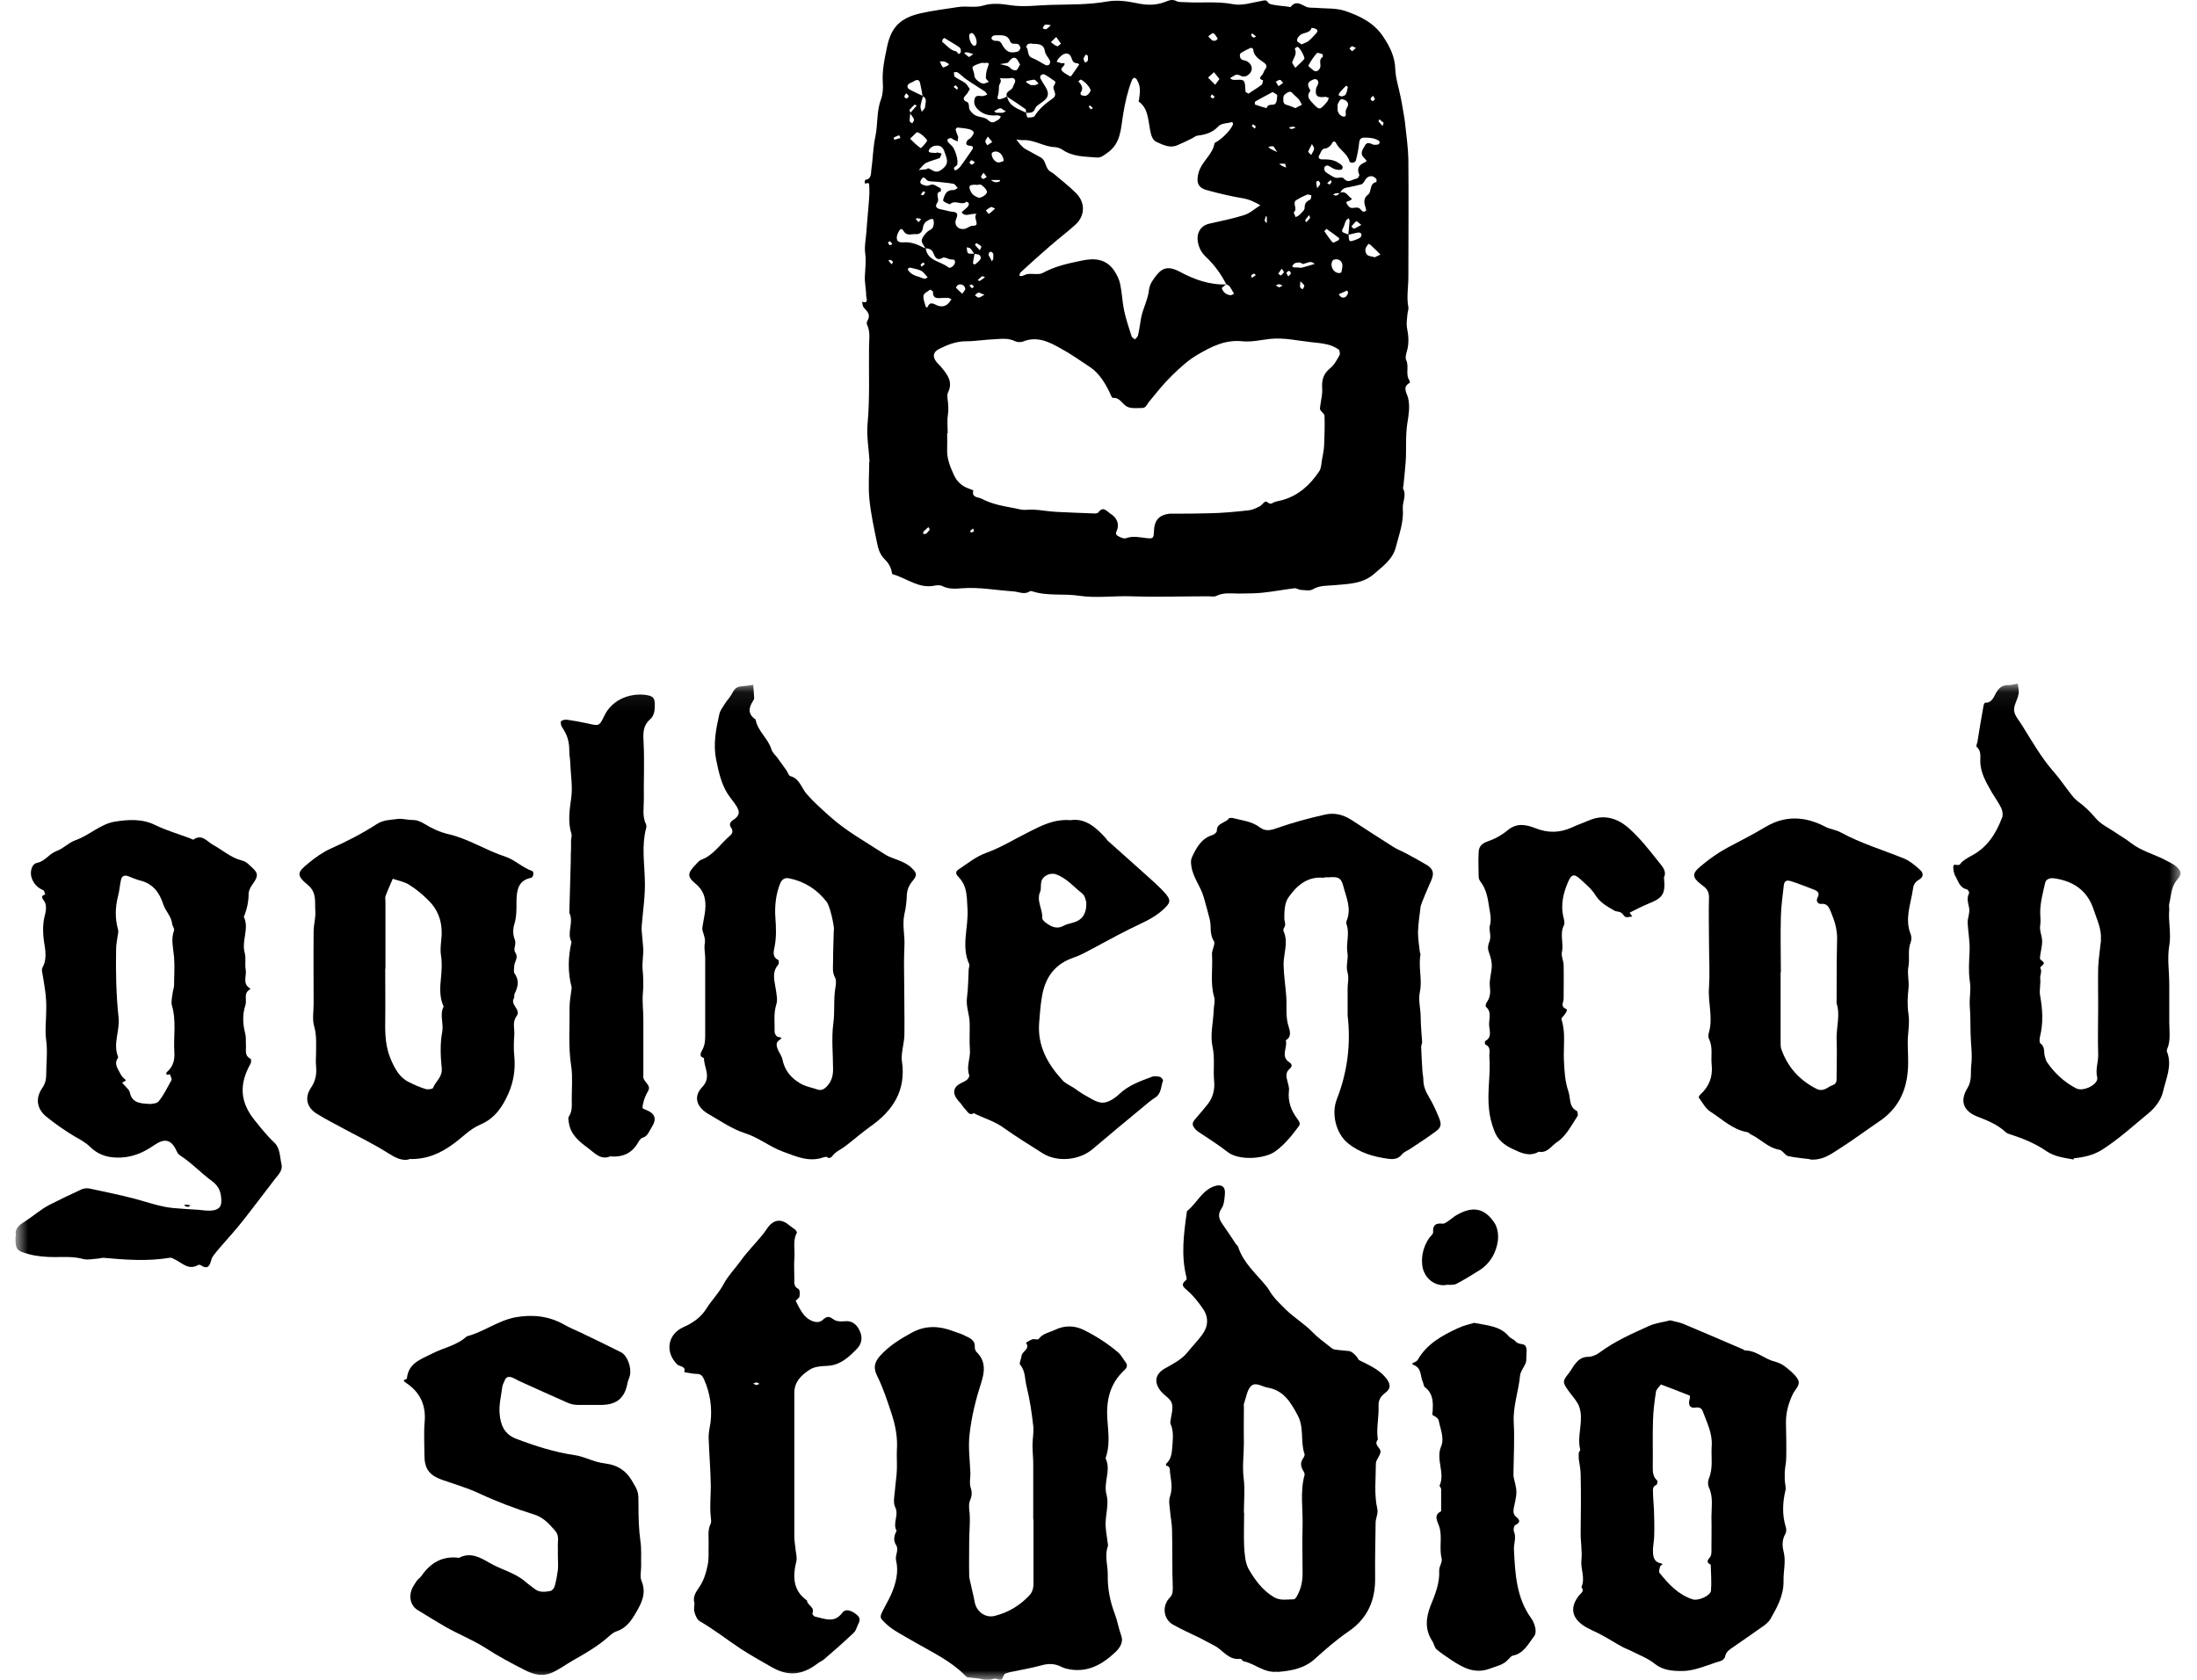 <svg width="119" height="91" viewBox="0 0 119 91" fill="none" xmlns="http://www.w3.org/2000/svg">
<g clip-path="url(#clip0_21_1640)">
<mask id="mask0_21_1640" style="mask-type:luminance" maskUnits="userSpaceOnUse" x="0" y="37" width="119" height="54">
<path d="M118.145 37.074H0.856V91H118.145V37.074Z" fill="white"/>
</mask>
<g mask="url(#mask0_21_1640)">
<path d="M0.869 66.964C0.776 66.581 1.001 66.382 1.37 66.158C1.818 65.867 2.227 65.497 2.702 65.259C3.269 64.969 3.85 64.691 4.43 64.427C4.549 64.374 4.72 64.361 4.852 64.387C5.67 64.559 6.488 64.731 7.306 64.942C7.992 65.127 8.677 65.378 9.39 65.444C9.838 65.484 10.287 65.51 10.722 65.537C11.012 65.563 11.289 65.616 11.579 65.563C11.843 65.51 11.975 65.378 11.988 65.114C11.988 64.651 11.909 64.295 11.474 63.977C10.88 63.541 10.366 62.986 9.733 62.577C9.601 62.498 9.548 62.286 9.456 62.141C9.231 61.784 8.954 61.705 8.572 61.903C8.466 61.956 8.361 62.035 8.255 62.101C7.662 62.498 7.042 62.735 6.303 62.709C5.736 62.696 5.274 62.511 4.892 62.141C4.641 61.89 4.338 61.731 4.034 61.559C3.507 61.242 2.992 60.885 2.504 60.489C1.99 60.066 1.911 59.498 2.28 58.956C2.452 58.705 2.504 58.48 2.504 58.19C2.504 57.582 2.583 56.974 2.504 56.38C2.425 55.811 2.504 55.27 2.504 54.715C2.531 54.014 2.399 53.327 2.28 52.64C2.241 52.442 2.346 52.362 2.386 52.23C2.491 51.94 2.478 51.583 2.425 51.266C2.32 50.671 2.28 50.09 2.452 49.495C2.504 49.297 2.518 49.019 2.412 48.848C2.293 48.649 2.161 48.557 2.452 48.451C2.412 48.372 2.399 48.253 2.346 48.227C2.03 48.094 1.818 47.87 1.713 47.553C1.607 47.249 1.713 46.799 2.003 46.747C2.452 46.654 2.663 46.244 3.072 46.099C3.441 45.967 3.731 45.637 4.087 45.518C4.839 45.253 5.433 44.645 6.211 44.513C6.936 44.395 7.688 44.342 8.414 44.698C9.007 44.989 9.654 45.174 10.287 45.412C10.353 45.438 10.458 45.504 10.485 45.478C10.946 45.161 11.223 45.597 11.54 45.769C12.054 46.046 12.503 46.469 13.096 46.614C13.215 46.641 13.334 46.707 13.426 46.786C13.94 47.262 14.099 47.328 13.65 47.949C13.558 48.081 13.466 48.266 13.466 48.425C13.466 48.834 13.386 49.218 13.241 49.587C13.241 49.614 13.202 49.64 13.202 49.654C13.518 50.301 13.07 50.962 13.255 51.623C13.334 51.9 13.255 52.23 13.307 52.521C13.373 52.865 13.109 53.274 13.531 53.538C13.545 53.538 13.558 53.591 13.558 53.591C13.162 53.789 13.386 54.173 13.294 54.45C13.123 54.966 13.149 55.468 13.281 55.983C13.334 56.168 13.307 56.38 13.32 56.578C13.347 56.855 13.215 57.185 13.571 57.357C13.611 57.37 13.611 57.556 13.571 57.622C12.938 58.745 13.004 59.696 13.782 60.674C14.125 61.097 14.455 61.52 14.851 61.89C15.18 62.194 15.154 62.669 15.246 63.066C15.325 63.383 15.101 63.621 14.903 63.858C14.547 64.308 14.217 64.77 13.861 65.22C13.545 65.629 13.228 66.052 12.898 66.448C12.516 66.911 12.107 67.347 11.724 67.809C11.619 67.942 11.487 68.087 11.447 68.246C11.355 68.602 11.236 68.787 10.867 68.536C10.828 68.51 10.761 68.51 10.722 68.536C10.221 68.814 9.891 68.444 9.508 68.246C9.403 68.193 9.284 68.113 9.179 68.14C7.992 68.338 6.791 68.246 5.604 68.14C5.512 68.14 5.419 68.166 5.327 68.18C5.05 68.193 4.76 68.272 4.509 68.206C3.995 68.061 3.467 68.1 2.953 68.1C2.478 68.1 2.016 68.061 1.555 67.942C0.895 67.757 0.829 67.704 0.842 66.977L0.869 66.964ZM8.097 59.815C8.189 59.789 8.493 59.802 8.598 59.657C8.875 59.313 9.073 58.903 9.284 58.52C9.324 58.441 9.231 58.309 9.205 58.19C9.02 58.282 8.941 58.163 9.06 58.058C9.39 57.767 9.469 57.397 9.443 57.001C9.39 56.155 9.561 55.309 9.311 54.464C9.258 54.265 9.324 54.014 9.35 53.803C9.363 53.657 9.429 53.512 9.429 53.367C9.429 52.865 9.469 52.362 9.429 51.86C9.39 51.371 9.245 50.896 9.429 50.394C9.456 50.301 9.337 50.169 9.324 50.05C9.284 49.64 8.968 49.363 8.849 49.006C8.638 48.345 8.282 47.87 7.583 47.698C7.372 47.645 7.161 47.553 6.963 47.473C6.765 47.394 6.607 47.434 6.554 47.658C6.488 47.949 6.475 48.24 6.396 48.53C6.237 49.151 6.224 49.759 6.396 50.367C6.422 50.473 6.396 50.605 6.369 50.724C6.343 50.949 6.29 51.16 6.29 51.385C6.264 52.627 6.29 53.882 6.422 55.124C6.501 55.838 6.105 56.538 6.396 57.252C6.396 57.265 6.396 57.304 6.382 57.318C6.184 57.595 6.343 57.846 6.475 58.084C6.541 58.216 6.62 58.348 6.725 58.428C6.989 58.613 6.514 58.573 6.659 58.705C6.765 58.811 6.857 58.93 6.963 59.035C6.989 59.075 7.015 59.128 7.029 59.168C7.134 59.709 7.53 59.789 8.11 59.802L8.097 59.815Z" fill="black"/>
<path d="M69.182 90.564C68.483 90.643 67.981 90.128 67.362 89.996C67.296 89.982 67.243 89.864 67.19 89.864C66.544 89.956 66.24 89.388 65.779 89.15C65.515 89.018 65.264 88.872 65.001 88.74C64.512 88.502 64.011 88.278 63.536 88.013C63.009 87.71 62.93 86.996 63.352 86.56C63.523 86.388 63.523 86.23 63.523 85.992C63.484 84.961 63.51 83.93 63.484 82.9C63.484 82.556 63.404 82.213 63.378 81.869C63.352 81.592 63.286 81.288 63.378 81.05C63.523 80.614 63.431 80.217 63.378 79.808C63.352 79.649 63.418 79.438 63.167 79.398C63.167 79.398 63.141 79.306 63.167 79.292C63.497 79.002 63.47 78.592 63.51 78.222C63.536 77.852 63.563 77.469 63.391 77.112C63.391 77.086 63.391 77.059 63.391 77.033C63.431 76.689 63.563 76.319 63.47 76.015C63.391 75.751 63.022 75.579 62.837 75.315C62.494 74.853 62.587 74.43 63.088 74.139C63.523 73.888 63.972 73.677 64.301 73.28C64.565 72.95 64.868 72.646 65.119 72.302C65.449 71.853 65.475 71.364 65.159 70.902C64.921 70.558 64.657 70.214 64.341 69.937C64.117 69.739 63.906 69.607 64.249 69.342C64.288 69.316 64.275 69.197 64.249 69.131C63.972 67.995 64.117 66.858 64.275 65.722C64.275 65.669 64.288 65.616 64.315 65.59C64.829 65.18 65.106 64.48 65.792 64.255C66.161 64.136 66.385 64.281 66.346 64.691C66.32 64.955 66.306 65.272 66.161 65.471C65.937 65.801 66.029 66.052 66.227 66.33C66.465 66.673 66.702 67.03 66.939 67.387C66.979 67.453 67.058 67.492 67.071 67.572C67.362 68.431 68.034 68.999 68.588 69.673C68.72 69.831 68.799 70.003 68.918 70.162C69.116 70.439 69.38 70.664 69.617 70.915C70.079 71.377 70.633 71.694 71.081 72.157C71.371 72.461 71.728 72.712 72.057 72.976C72.268 73.148 72.268 73.108 73.047 73.188C73.218 73.201 73.403 73.386 73.521 73.544C73.561 73.597 73.561 73.663 73.653 73.703C74.155 73.954 74.682 74.179 75.065 74.641C75.329 74.971 75.355 75.222 75.025 75.46C74.775 75.645 74.656 75.87 74.669 76.147C74.695 76.769 74.537 77.376 74.629 77.984C74.392 78.275 74.775 78.42 74.775 78.632C74.775 78.856 74.524 79.068 74.524 79.292C74.524 80.112 74.418 80.931 74.603 81.75C74.656 81.975 74.524 82.226 74.511 82.464C74.498 83.468 74.471 84.472 74.484 85.477C74.498 86.705 74.075 87.683 73.02 88.397C72.387 88.833 71.793 89.348 71.226 89.864C70.646 90.392 69.934 90.511 69.208 90.577L69.182 90.564ZM67.388 81.962C67.388 82.569 67.362 83.164 67.388 83.772C67.414 84.181 67.441 84.644 67.625 84.988C67.968 85.582 68.377 86.15 68.997 86.52C69.353 86.732 69.723 86.639 70.079 86.639C70.145 86.639 70.224 86.52 70.263 86.441C70.475 86.058 70.554 85.662 70.554 85.225C70.554 84.38 70.527 83.521 70.554 82.675C70.58 81.75 70.409 80.825 70.659 79.913C70.686 79.834 70.62 79.728 70.567 79.636C70.448 79.424 70.435 79.226 70.567 79.028C70.62 78.949 70.686 78.83 70.659 78.764C70.422 78.09 70.659 77.337 70.277 76.65C69.894 75.936 69.512 75.315 68.654 75.17C68.351 75.117 67.995 74.839 67.744 75.104C67.533 75.341 67.493 75.738 67.375 76.055C67.362 76.095 67.375 76.161 67.375 76.2C67.375 76.848 67.362 77.508 67.375 78.156C67.375 78.79 67.282 79.424 67.362 80.072C67.441 80.693 67.375 81.327 67.375 81.948L67.388 81.962Z" fill="black"/>
<path d="M112.327 62.815C111.813 62.722 111.299 62.669 110.85 62.365C110.243 61.943 109.557 61.665 108.845 61.441C108.753 61.414 108.661 61.361 108.595 61.295C108.186 60.925 107.684 60.714 107.17 60.516C106.365 60.225 106.115 59.67 106.576 58.93C106.827 58.507 106.722 58.097 106.774 57.688C106.84 57.133 106.748 56.551 106.735 55.97C106.722 55.494 106.735 55.019 106.695 54.543C106.656 54.08 106.774 53.618 106.695 53.155C106.616 52.614 106.656 52.085 106.682 51.543C106.708 51.028 106.603 50.513 106.576 49.984C106.576 49.72 106.708 49.442 106.656 49.178C106.603 48.901 106.511 48.663 106.656 48.385C106.682 48.346 106.59 48.187 106.524 48.174C106.141 48.094 106.075 47.738 105.917 47.473C105.838 47.341 105.798 47.143 105.798 46.971C105.798 46.707 106.062 46.971 106.181 46.8C106.313 46.614 106.563 46.482 106.774 46.363C107.645 45.914 108.12 45.148 108.449 44.276C108.502 44.13 108.463 43.919 108.397 43.773C108.252 43.483 108.067 43.218 107.895 42.941C107.592 42.399 107.262 41.871 107.262 41.223C107.262 40.959 107.315 40.668 107.064 40.457C107.025 40.43 107.078 40.285 107.104 40.206C107.21 39.558 107.315 38.898 107.434 38.25C107.434 38.184 107.5 38.065 107.526 38.065C107.882 38.092 107.988 37.761 108.107 37.55C108.278 37.246 108.463 37.1 108.806 37.114C108.964 37.114 109.135 37.061 109.294 37.034C109.307 37.219 109.373 37.418 109.333 37.603C109.28 37.92 109.056 38.224 109.096 38.514C109.135 38.805 109.399 39.069 109.557 39.347C110.085 40.193 110.573 41.051 111.233 41.805C111.562 42.175 111.839 42.597 112.143 42.981C112.262 43.139 112.393 43.298 112.552 43.417C112.921 43.681 113.224 43.985 113.515 44.328C113.792 44.659 114.227 44.857 114.596 45.108C114.86 45.293 115.15 45.452 115.401 45.65C115.981 46.112 116.693 46.271 117.327 46.614C117.524 46.72 117.736 46.813 117.894 46.958C118.184 47.222 118.184 47.368 117.894 47.698C117.59 48.068 117.604 48.531 117.498 48.953C117.472 49.046 117.498 49.152 117.498 49.257C117.432 49.918 117.617 50.552 117.498 51.226C117.379 51.913 117.498 52.627 117.498 53.327C117.498 54.001 117.498 54.688 117.498 55.362C117.498 55.864 117.59 56.366 117.379 56.842C117.366 56.882 117.353 56.948 117.379 56.987C117.67 57.741 117.313 58.454 117.155 59.154C117.063 59.577 116.72 60.027 116.377 60.304C115.559 60.978 114.768 61.705 113.858 62.286C113.369 62.59 112.855 62.696 112.314 62.749L112.327 62.815ZM113.792 50.922C113.844 50.314 113.567 49.799 113.396 49.257C113.053 48.227 112.288 47.724 111.246 47.579C111.022 47.553 110.811 47.632 110.771 47.843C110.652 48.372 110.507 48.901 110.507 49.429C110.507 49.654 110.547 49.878 110.507 50.129C110.454 50.407 110.613 50.711 110.613 50.988C110.613 51.305 110.507 51.609 110.494 51.926C110.494 52.006 110.705 52.085 110.705 52.178C110.705 52.257 110.494 52.389 110.507 52.429C110.626 52.627 110.494 52.812 110.507 52.984C110.547 53.314 110.441 53.657 110.507 53.961C110.639 54.701 110.679 55.428 110.494 56.168C110.468 56.287 110.454 56.485 110.52 56.525C110.797 56.723 110.679 57.027 110.771 57.278C110.811 57.371 110.824 57.476 110.877 57.542C111.285 58.137 111.813 58.626 112.446 58.956C112.829 59.168 113.686 58.745 113.594 58.362C113.488 57.926 113.66 57.542 113.647 57.133C113.62 56.261 113.647 55.375 113.647 54.503C113.647 53.803 113.633 53.102 113.647 52.402C113.673 51.9 113.752 51.398 113.805 50.896L113.792 50.922Z" fill="black"/>
<path d="M44.819 62.669C44.819 62.669 44.674 62.669 44.608 62.696C43.817 62.973 43.144 62.656 42.418 62.392C41.693 62.128 41.099 61.625 40.347 61.388C39.648 61.163 39.029 60.727 38.382 60.357C37.736 59.987 37.538 59.419 38.026 58.903C38.567 58.335 38.118 57.833 38.132 57.318C37.815 57.225 37.986 56.987 38.052 56.855C38.211 56.551 38.197 56.234 38.197 55.904C38.197 54.569 38.197 53.248 38.197 51.913C38.197 51.649 38.132 51.385 38.171 51.134C38.224 50.869 38.118 50.645 38.052 50.407C38.026 50.314 38.052 50.209 38.066 50.103C38.105 49.839 38.171 49.574 38.197 49.31C38.25 48.742 38.158 48.266 37.657 47.857C37.195 47.473 37.261 47.288 37.657 46.865C37.762 46.76 37.868 46.614 37.986 46.575C38.659 46.324 39.015 45.716 39.53 45.28C39.675 45.161 39.728 45.016 39.596 44.831C39.503 44.698 39.517 44.566 39.675 44.447C40.044 44.209 40.097 44.025 39.912 43.707C39.767 43.456 39.556 43.232 39.398 42.981C39.055 42.426 38.923 41.791 38.791 41.157C38.62 40.311 38.778 39.505 38.963 38.686C39.002 38.501 39.134 38.329 39.24 38.158C39.371 37.946 39.556 37.761 39.662 37.55C39.78 37.325 39.912 37.193 40.163 37.18C40.374 37.166 40.585 37.127 40.796 37.1C40.822 37.338 40.836 37.589 40.849 37.827C40.849 37.867 40.822 37.92 40.796 37.959C40.545 38.343 40.493 38.686 40.928 38.977C41.033 39.611 41.614 40.008 41.785 40.602C41.838 40.774 42.01 40.919 42.128 41.078C42.286 41.303 42.445 41.514 42.603 41.739C42.669 41.844 42.722 42.016 42.801 42.042C43.315 42.175 43.408 42.69 43.698 43.02C44.08 43.456 44.502 43.826 44.925 44.209C45.835 45.029 46.916 45.623 47.932 46.284C48.222 46.469 48.578 46.548 48.882 46.694C49.08 46.786 49.277 46.905 49.422 47.064C49.673 47.302 49.673 47.447 49.409 47.751C49.225 47.975 49.132 48.213 49.119 48.491C49.106 48.834 49.066 49.191 48.987 49.522C48.855 50.116 49.027 50.697 48.987 51.279C48.961 51.874 48.961 52.481 48.974 53.089C48.974 54.067 49 55.045 48.987 56.023C48.987 56.366 48.895 56.71 48.855 57.053C48.842 57.199 48.829 57.357 48.855 57.503C49.08 59.062 48.38 60.159 47.154 61.018C46.692 61.348 46.257 61.731 45.808 62.075C45.597 62.246 45.32 62.352 45.149 62.55C45.03 62.682 44.977 62.801 44.779 62.682L44.819 62.669ZM45.175 50.38C45.175 50.09 44.951 49.072 44.779 48.861C44.265 48.187 43.579 47.751 42.735 47.579C42.511 47.539 42.352 47.632 42.26 47.857C42.023 48.438 41.957 49.086 41.996 49.68C42.036 50.222 42.062 50.737 41.957 51.279C41.917 51.517 41.798 51.834 42.155 52.006C42.194 52.019 42.194 52.204 42.155 52.257C41.785 52.68 41.957 53.142 42.023 53.605C42.062 53.869 42.128 54.173 42.049 54.411C41.891 54.913 41.97 55.402 41.957 55.904C41.957 55.996 42.049 56.155 42.128 56.168C42.379 56.221 42.379 56.221 42.168 56.38C41.996 56.512 42.075 56.736 42.168 56.934C42.247 57.08 42.339 57.225 42.379 57.384C42.498 57.992 42.854 58.414 43.368 58.705C43.645 58.864 43.975 58.917 44.278 59.022C44.463 59.088 44.608 59.022 44.753 58.89C45.017 58.626 45.123 58.322 45.123 57.939C45.123 57.106 45.03 56.274 45.136 55.441C45.228 54.794 45.136 54.133 45.254 53.472C45.281 53.301 45.307 53.089 45.228 52.957C45.07 52.666 45.123 52.376 45.123 52.072C45.123 51.504 45.149 50.949 45.162 50.38H45.175Z" fill="black"/>
<path d="M55.965 82.318C55.965 81.314 55.965 80.31 55.965 79.306C55.965 78.962 55.925 78.632 55.925 78.288C55.925 77.945 56.005 77.588 55.965 77.244C55.886 76.531 55.78 75.817 55.609 75.13C55.503 74.734 55.556 74.284 55.253 73.928C55.187 73.848 55.319 73.61 55.332 73.452C55.358 73.201 55.82 73.082 55.569 72.738C55.688 72.672 55.807 72.593 55.925 72.553C56.031 72.527 56.216 72.593 56.255 72.54C56.479 72.236 56.849 72.183 57.152 72.038C57.68 71.787 58.221 71.8 58.735 72.064C59.395 72.395 60.028 72.804 60.582 73.28C60.74 73.425 60.845 73.637 60.977 73.809C61.083 73.954 61.043 74.086 60.925 74.205C60.094 74.958 59.896 75.91 59.988 76.993C60.041 77.654 60.12 78.341 59.883 79.002C60.199 79.649 59.751 80.297 59.935 80.971C60.067 81.446 59.896 82.001 59.883 82.53C59.883 82.82 59.935 83.124 59.975 83.415C59.975 83.534 60.041 83.679 60.001 83.785C59.817 84.3 60.014 84.816 60.001 85.318C59.988 86.045 60.12 86.745 60.384 87.432C60.529 87.815 60.595 88.238 60.74 88.635C60.845 88.925 60.687 89.229 60.463 89.454C59.751 90.141 58.959 90.617 57.917 90.432C57.772 90.405 57.627 90.366 57.495 90.3C57.112 90.101 56.743 90.115 56.347 90.234C55.807 90.379 55.239 90.471 54.685 90.59C54.62 90.603 54.54 90.643 54.474 90.656C54.29 90.709 54.343 91.132 54.079 90.987C53.841 90.868 53.709 91.013 53.525 91.026C53.353 91.026 53.195 90.96 53.023 90.934C52.826 90.907 52.628 90.894 52.43 90.868C52.364 90.868 52.298 90.788 52.245 90.736C51.493 89.982 50.544 89.533 49.647 89.018C49.264 88.793 48.868 88.582 48.486 88.344C48.301 88.225 48.117 88.093 47.958 87.934C47.642 87.63 47.642 87.617 47.827 87.234C47.972 86.943 48.143 86.666 48.275 86.362C48.526 85.78 48.684 85.159 48.539 84.552C48.46 84.248 48.71 83.983 48.539 83.706C48.367 83.442 48.433 83.177 48.565 82.926C48.328 82.517 48.71 82.081 48.486 81.644C48.367 81.407 48.446 81.05 48.473 80.746C48.499 80.376 48.565 80.006 48.578 79.636C48.592 79.279 48.565 78.936 48.578 78.579C48.631 77.865 48.499 77.205 48.275 76.531C48.051 75.857 47.827 75.17 47.51 74.535C47.299 74.113 47.352 73.809 47.668 73.452C48.169 72.897 48.776 72.527 49.409 72.183C50.148 71.787 50.887 71.827 51.639 72.117C51.85 72.197 52.061 72.249 52.258 72.355C52.522 72.487 52.826 72.58 52.799 72.989C52.799 73.082 52.839 73.188 52.905 73.254C53.419 73.756 53.327 74.35 53.142 74.919C52.852 75.817 52.628 76.729 52.522 77.654C52.43 78.367 52.535 79.107 52.562 79.821C52.562 80.072 52.496 80.35 52.575 80.587C52.667 80.852 52.641 81.063 52.535 81.301C52.483 81.433 52.483 81.605 52.496 81.75C52.575 82.332 52.496 82.926 52.496 83.508C52.496 84.115 52.483 84.71 52.496 85.318C52.496 85.556 52.588 85.794 52.628 86.031C52.681 86.269 52.746 86.507 52.786 86.745C52.865 87.287 53.353 87.67 53.881 87.538C54.62 87.353 55.253 86.97 55.767 86.415C55.965 86.203 55.991 85.926 55.978 85.635C55.978 84.525 55.978 83.428 55.978 82.318H55.952H55.965Z" fill="black"/>
<path d="M71.701 47.553C70.804 47.46 70.224 47.989 69.775 48.636C69.578 48.927 69.564 49.376 69.564 49.759C69.564 49.918 69.67 50.063 69.564 50.235C69.525 50.288 69.498 50.394 69.525 50.447C69.802 51.068 69.511 51.675 69.525 52.283C69.538 52.851 69.63 53.42 69.67 53.988C69.709 54.53 69.617 55.071 69.802 55.626C69.868 55.838 69.973 56.181 69.643 56.353C69.762 56.736 69.34 57.212 69.828 57.542C70.013 57.661 69.986 57.78 69.855 57.899C69.617 58.097 69.67 58.335 69.736 58.586C69.775 58.745 69.841 58.93 69.815 59.088C69.749 59.67 69.934 60.172 70.277 60.621C70.369 60.753 70.461 60.872 70.343 61.018C69.973 61.52 69.591 61.995 69.089 62.365C68.509 62.788 67.111 62.894 66.491 62.405C66.003 62.022 65.475 61.691 64.961 61.348C64.882 61.295 64.802 61.242 64.737 61.163C64.552 60.938 64.552 60.833 64.776 60.582C64.987 60.331 65.198 60.093 65.396 59.842C65.7 59.472 65.805 59.022 65.765 58.586C65.7 57.952 65.818 57.331 65.673 56.684C65.541 56.076 65.713 55.402 65.739 54.754C65.739 54.503 65.831 54.239 65.765 54.014C65.541 53.248 65.7 52.468 65.647 51.702C65.633 51.464 65.845 51.134 65.752 50.988C65.502 50.605 65.62 50.196 65.528 49.812C65.422 49.403 65.317 49.006 65.198 48.597C65.027 48.002 64.605 47.526 64.525 46.892C64.499 46.707 64.499 46.562 64.578 46.403C64.816 45.901 65.079 45.425 65.66 45.24C65.765 45.214 65.91 45.095 65.91 45.002C65.91 44.566 66.385 44.593 66.557 44.342C66.583 44.302 66.702 44.302 66.768 44.315C67.269 44.447 67.797 44.487 68.232 44.817C68.509 45.029 68.786 45.002 69.142 44.87C70 44.566 70.883 44.328 71.767 44.13C72.268 44.011 72.756 44.13 73.205 44.421C73.957 44.91 74.709 45.399 75.46 45.874C75.685 46.02 75.948 46.112 76.186 46.245C76.529 46.429 76.885 46.628 77.228 46.826C77.742 47.117 77.663 47.42 77.439 47.883C77.386 47.989 76.964 48.993 76.951 49.086C76.898 49.548 76.819 50.024 76.806 50.486C76.806 50.83 76.859 51.173 76.898 51.517C76.898 51.596 76.951 51.662 76.938 51.728C76.819 52.389 77.043 53.063 76.911 53.71C76.806 54.199 76.951 54.635 76.951 55.098C76.951 55.547 77.004 55.996 77.03 56.446C77.03 56.538 76.977 56.617 76.977 56.71C76.99 57.133 77.017 57.556 77.043 57.978C77.043 58.15 77.096 58.322 77.096 58.494C77.096 58.837 77.215 59.115 77.386 59.406C77.597 59.762 77.782 60.145 77.94 60.542C78.098 60.938 78.059 61.084 77.729 61.322C77.294 61.639 76.832 61.943 76.371 62.246C76.225 62.339 76.041 62.405 75.935 62.537C75.737 62.788 75.487 62.815 75.197 62.775C74.405 62.669 73.653 62.458 73.007 61.929C72.361 61.401 72.097 60.331 72.413 59.538C72.981 58.084 73.178 56.565 72.994 55.005C72.994 54.913 72.994 54.834 72.994 54.741C72.994 54.371 72.994 54.001 72.994 53.631C72.981 53.301 73.086 52.997 72.981 52.64C72.888 52.323 73.046 51.94 72.981 51.596C72.901 51.094 73.112 50.579 72.941 50.09C72.915 50.024 72.915 49.944 72.941 49.878C73.218 49.218 72.915 48.61 72.756 47.989C72.638 47.553 72.493 47.487 71.991 47.526C71.912 47.526 71.846 47.526 71.767 47.526L71.701 47.553Z" fill="black"/>
<path d="M90.497 71.536C90.735 71.602 90.933 71.628 91.117 71.694C92.212 72.157 93.307 72.619 94.402 73.095C94.441 73.108 94.494 73.161 94.534 73.161C95.14 73.161 95.562 73.624 96.117 73.756C96.301 73.809 96.499 73.888 96.657 74.007C96.908 74.205 97.185 74.416 97.356 74.681C97.581 75.011 97.225 75.262 97.106 75.526C96.868 76.028 96.723 76.544 96.737 77.112C96.75 77.733 96.763 78.367 96.75 78.988C96.75 79.24 96.684 79.477 96.671 79.728C96.671 79.874 96.671 80.019 96.671 80.151C96.671 80.35 96.75 80.561 96.71 80.733C96.552 81.393 96.525 82.054 96.723 82.715C96.763 82.82 96.763 82.992 96.71 83.085C96.525 83.389 96.525 83.732 96.605 84.036C96.75 84.591 96.591 85.106 96.605 85.648C96.618 86.441 96.248 87.088 95.879 87.736C95.8 87.855 95.681 87.961 95.562 88.053C95.022 88.436 94.468 88.82 93.914 89.203C93.716 89.348 93.492 89.454 93.439 89.745C93.426 89.837 93.294 89.956 93.201 89.982C92.502 90.181 91.83 90.524 91.104 90.524C90.616 90.524 90.088 90.498 89.64 90.141C89.284 89.85 88.835 89.678 88.413 89.467C88.242 89.374 88.044 89.308 87.873 89.216C87.503 89.018 87.16 88.793 86.791 88.595C86.448 88.397 86.052 88.265 85.736 88.04C85.116 87.604 85.05 87.049 85.511 86.454C85.63 86.296 85.841 86.216 85.656 85.979C85.881 85.49 85.604 85.001 85.656 84.525C85.709 84.01 85.604 83.508 85.617 82.992C85.617 82.49 85.63 81.988 85.63 81.486C85.63 80.957 85.63 80.429 85.617 79.9C85.617 79.609 85.551 79.319 85.511 79.015C85.511 78.922 85.511 78.817 85.511 78.724C85.511 78.658 85.604 78.579 85.591 78.526C85.419 77.839 85.722 77.152 85.604 76.465C85.577 76.306 85.525 76.134 85.432 75.989C85.287 75.751 85.103 75.553 84.944 75.328C84.628 74.879 84.628 74.826 84.984 74.377C85.089 74.245 85.168 74.086 85.274 73.941C85.459 73.703 85.656 73.505 86.013 73.505C86.237 73.505 86.501 73.386 86.685 73.24C87.49 72.646 88.4 72.249 89.297 71.84C89.666 71.668 90.102 71.628 90.471 71.523L90.497 71.536ZM89.957 75.011C89.864 75.143 89.706 75.262 89.693 75.407C89.614 75.923 89.548 76.438 89.534 76.967C89.508 77.799 89.534 78.618 89.521 79.451C89.521 79.728 89.521 79.993 89.759 80.204C89.798 80.231 89.759 80.429 89.719 80.442C89.534 80.508 89.521 80.667 89.534 80.812C89.534 81.129 89.574 81.459 89.587 81.777C89.6 82.239 89.614 82.715 89.6 83.177C89.6 83.468 89.521 83.772 89.534 84.063C89.534 84.327 89.6 84.618 89.93 84.684C89.97 84.684 90.022 84.723 90.062 84.737C90.009 84.776 89.93 84.816 89.917 84.869C89.891 84.974 89.838 85.146 89.891 85.212C90.379 85.82 90.906 86.388 91.671 86.639C91.988 86.745 92.647 86.441 92.674 86.177C92.713 85.701 92.674 85.239 92.661 84.763C92.384 84.631 92.502 84.512 92.634 84.34C92.713 84.234 92.7 84.049 92.7 83.904C92.7 83.323 92.713 82.754 92.7 82.173C92.7 81.631 92.806 81.076 92.555 80.561C92.502 80.442 92.502 80.244 92.555 80.112C92.806 79.53 92.674 78.936 92.713 78.341C92.766 77.667 92.463 77.086 92.239 76.478C92.186 76.319 92.08 76.213 91.83 76.253C91.526 76.306 91.421 76.095 91.526 75.764C91.539 75.711 91.539 75.606 91.526 75.606C91.025 75.407 90.524 75.209 89.957 74.998V75.011Z" fill="black"/>
<path d="M22.132 62.815C21.749 62.894 21.406 62.709 21.024 62.471C20.272 61.995 19.467 61.599 18.676 61.176C18.174 60.899 17.66 60.648 17.172 60.344C16.631 60.013 16.473 59.485 16.842 58.93C17.106 58.547 17.159 58.163 17.119 57.741C17.093 57.516 17.119 57.291 17.119 57.067C17.119 56.565 17.159 56.076 17.014 55.587C16.908 55.217 16.987 54.794 16.987 54.384C16.987 53.076 16.974 51.768 16.987 50.46C16.987 50.09 17.106 49.72 17.08 49.35C17.04 48.874 17.172 48.372 16.697 47.962C16.051 47.421 16.064 47.275 16.724 46.747C17.08 46.456 17.462 46.178 17.898 45.98C18.755 45.597 19.612 45.161 20.404 44.646C20.773 44.408 21.142 44.421 21.512 44.368C21.776 44.328 22.052 44.421 22.329 44.421C22.58 44.421 22.778 44.5 23.015 44.646C23.398 44.883 23.833 45.082 24.282 45.187C25.377 45.438 26.326 46.073 27.395 46.416C27.896 46.588 28.291 46.998 28.819 47.183C28.938 47.222 28.898 47.526 28.766 47.553C28.054 47.698 27.988 48.24 27.975 48.821C27.975 49.244 27.988 49.654 27.856 50.077C27.777 50.328 27.777 50.658 27.883 50.896C27.988 51.16 27.777 51.411 27.909 51.596C28.094 51.874 27.883 52.072 27.856 52.297C27.856 52.442 27.803 52.64 27.869 52.733C28.146 53.116 28.054 53.472 27.869 53.843C27.843 53.909 27.869 54.001 27.843 54.067C27.606 54.437 28.252 54.688 27.975 55.058C27.738 55.375 27.883 55.745 27.856 56.076C27.83 56.446 27.817 56.829 27.856 57.199C27.922 57.899 27.83 58.56 27.553 59.207C27.223 59.961 26.801 60.595 26.01 60.925C25.456 61.163 25.047 61.612 24.572 61.956C23.873 62.471 23.134 62.815 22.171 62.788L22.132 62.815ZM20.892 52.468H20.865C20.865 53.42 20.878 54.371 20.865 55.336C20.852 56.062 20.892 56.789 21.195 57.45C21.406 57.926 21.657 58.388 22.158 58.626C22.448 58.771 22.738 58.903 23.055 58.996C23.174 59.036 23.424 58.996 23.451 58.943C23.596 58.573 23.978 58.348 23.925 57.859C23.86 57.212 23.833 56.538 23.952 55.904C24.044 55.441 23.794 54.966 24.031 54.53C23.794 54.028 23.833 53.499 23.886 52.957C23.925 52.561 23.952 52.151 23.886 51.755C23.82 51.332 23.925 50.935 23.925 50.526C23.925 49.852 23.701 49.257 23.213 48.782C22.897 48.465 22.554 48.174 22.171 47.936C21.907 47.764 21.578 47.711 21.274 47.606C21.142 47.923 20.997 48.227 20.878 48.557C20.852 48.649 20.878 48.755 20.878 48.861C20.878 50.063 20.878 51.266 20.878 52.481L20.892 52.468Z" fill="black"/>
<path d="M98.069 62.801C97.739 62.762 97.29 62.722 96.855 62.63C96.684 62.59 96.552 62.313 96.38 62.286C95.76 62.18 95.365 61.705 94.837 61.454C94.771 61.427 94.718 61.348 94.652 61.335C93.848 61.203 93.294 60.634 92.647 60.225C92.384 60.066 92.212 59.723 92.014 59.458C92.001 59.432 92.054 59.326 92.107 59.287C92.582 58.851 92.779 58.322 92.713 57.688C92.661 57.225 92.793 56.736 92.568 56.287C92.516 56.181 92.529 56.036 92.568 55.917C92.793 55.111 92.502 54.292 92.568 53.486C92.621 52.68 92.568 51.874 92.568 51.081C92.568 50.248 92.542 49.429 92.568 48.597C92.568 48.253 92.397 48.094 92.173 47.936C91.671 47.553 91.619 47.341 92.094 46.945C92.542 46.562 93.043 46.205 93.558 45.927C94.257 45.557 94.956 45.201 95.642 44.791C96.71 44.157 97.792 44.223 98.873 44.791C99.124 44.923 99.441 44.95 99.704 45.095C100.799 45.69 101.986 46.046 103.134 46.509C103.45 46.641 103.727 46.879 103.978 47.103C104.202 47.302 104.202 47.5 103.938 47.658C103.688 47.804 103.635 47.989 103.609 48.2C103.49 48.993 103.16 49.786 103.49 50.605C103.543 50.737 103.543 50.922 103.49 51.054C103.319 51.477 103.45 51.913 103.371 52.349C103.292 52.759 103.424 53.155 103.371 53.578C103.319 54.028 103.305 54.49 103.371 54.926C103.45 55.455 103.332 55.957 103.332 56.459C103.332 56.987 103.384 57.516 103.332 58.044C103.239 59.168 102.765 60.093 101.802 60.74C101.063 61.242 100.337 61.784 99.586 62.26C99.15 62.537 98.715 62.868 98.029 62.815L98.069 62.801ZM96.446 52.666C96.446 53.922 96.446 55.177 96.446 56.432C96.446 56.551 96.446 56.697 96.473 56.802C96.816 57.793 97.449 58.507 98.385 58.983C98.781 59.181 98.992 58.877 99.269 58.785C99.533 58.692 99.467 58.467 99.48 58.282C99.48 57.635 99.507 56.974 99.48 56.327C99.454 55.666 99.691 55.005 99.48 54.358C99.467 54.318 99.48 54.252 99.48 54.212C99.48 53.089 99.48 51.953 99.507 50.83C99.507 50.314 99.361 49.852 99.164 49.389C99.071 49.165 98.979 48.927 98.636 48.967C98.451 48.98 98.359 48.795 98.438 48.649C98.57 48.398 98.491 48.293 98.267 48.2C97.844 48.042 97.436 47.87 97.013 47.738C96.763 47.658 96.644 47.724 96.618 47.975C96.552 48.544 96.473 49.112 96.46 49.68C96.433 50.684 96.46 51.689 96.46 52.693L96.446 52.666Z" fill="black"/>
<path d="M30.217 84.287C30.217 84.142 30.217 83.983 30.217 83.838C30.191 83.521 30.323 83.204 30.059 82.913C29.729 82.543 29.439 82.199 28.912 82.041C27.909 81.724 26.92 81.354 25.957 80.904C25.311 80.6 24.611 80.402 23.939 80.165C23.24 79.913 22.989 79.557 22.989 78.83C22.989 78.222 22.949 77.627 23.002 77.02C23.081 76.108 22.738 75.407 22 74.919C21.696 74.72 22.026 74.747 22.039 74.681C22.118 73.835 22.804 73.637 23.424 73.32C24.044 73.003 24.756 72.884 25.284 72.395C26.194 72.157 26.959 71.549 27.909 71.364C28.859 71.192 29.742 71.298 30.56 71.76C30.864 71.932 31.18 72.064 31.497 72.21C32.209 72.553 32.921 72.897 33.634 73.254C33.963 73.412 34.214 74.06 34.122 74.496C34.095 74.641 34.016 74.773 33.99 74.919C33.845 75.711 33.436 76.081 32.631 76.108C32.183 76.108 31.734 76.108 31.273 76.108C31.101 76.108 30.93 76.068 30.771 76.002C29.888 75.619 29.004 75.209 28.12 74.813C27.988 74.747 27.856 74.668 27.711 74.615C27.566 74.562 27.408 74.588 27.342 74.773C27.302 74.892 27.223 74.998 27.21 75.117C27.144 75.619 27.012 76.134 27.065 76.623C27.118 77.178 27.302 77.694 27.962 77.945C29.004 78.341 30.046 78.671 31.128 78.83C31.51 78.883 31.879 79.055 32.262 79.173C32.447 79.226 32.644 79.266 32.842 79.292C33.449 79.372 33.911 79.676 34.214 80.191C34.583 80.812 34.583 80.812 34.583 81.525C34.583 82.186 34.597 82.847 34.689 83.494C34.755 83.944 34.715 84.393 34.728 84.842C34.728 85.12 34.649 85.424 34.755 85.662C35.019 86.309 34.755 86.838 34.452 87.353C34.201 87.789 33.924 88.198 33.409 88.37C33.278 88.41 33.146 88.502 33.027 88.608C32.433 89.15 31.747 89.546 31.048 89.943C30.692 90.141 30.362 90.392 29.98 90.577C29.413 90.855 28.912 90.722 28.424 90.471C27.698 90.101 26.973 89.718 26.287 89.269C25.574 88.82 24.796 88.516 24.084 88.106C23.596 87.815 23.108 87.525 22.62 87.221C22.25 86.983 22.132 86.547 22.303 86.097C22.369 85.939 22.475 85.794 22.567 85.648C22.646 85.543 22.752 85.477 22.831 85.371C23.319 84.657 23.978 84.274 24.862 84.393C25.482 84.063 26.023 84.38 26.524 84.67C27.157 85.04 27.909 85.199 28.476 85.701C28.621 85.833 28.793 85.939 28.951 86.071C29.215 86.282 29.518 86.243 29.808 86.19C29.901 86.177 30.02 86.031 30.046 85.926C30.125 85.648 30.178 85.344 30.217 85.054C30.244 84.803 30.217 84.552 30.217 84.3V84.287Z" fill="black"/>
<path d="M37.604 86.811C37.525 86.481 37.696 86.243 37.894 85.952C38.118 85.622 38.25 85.199 38.33 84.789C38.409 84.433 38.369 84.036 38.382 83.666C38.395 83.296 38.316 82.913 38.488 82.556C38.541 82.451 38.514 82.305 38.501 82.186C38.435 81.618 38.501 81.063 38.501 80.495C38.488 79.609 38.409 78.724 38.382 77.852C38.382 77.588 38.448 77.31 38.488 77.046C38.58 76.24 38.461 75.46 38.132 74.72C38.053 74.549 37.973 74.43 37.749 74.43C37.525 74.43 37.288 74.364 37.063 74.337C37.169 73.994 36.813 74.046 36.681 73.914C36.008 73.254 36.153 72.276 37.024 71.893C37.525 71.668 37.96 71.377 38.264 70.888C38.554 70.426 38.936 70.056 39.2 69.554C39.438 69.105 39.82 68.721 40.123 68.298C40.453 67.836 40.862 67.426 41.231 66.977C41.363 66.832 41.469 66.66 41.587 66.501C41.904 66.065 42.313 66.012 42.722 66.356C42.841 66.448 42.959 66.528 43.078 66.62C43.118 66.66 43.184 66.766 43.157 66.792C42.92 67.241 43.078 67.73 43.025 68.193C42.999 68.536 43.025 68.893 43.025 69.25C43.025 69.475 42.972 69.686 43.249 69.831C43.329 69.871 43.329 70.109 43.302 70.241C43.289 70.333 43.091 70.439 43.104 70.479C43.236 70.743 43.368 71.02 43.553 71.245C43.817 71.549 44.278 71.76 44.555 71.509C44.859 71.232 44.951 71.351 45.202 71.509C45.36 71.602 45.597 71.589 45.782 71.576C46.217 71.536 46.455 71.826 46.587 72.144C46.705 72.421 46.705 72.765 46.428 73.055C45.967 73.531 45.505 73.967 44.793 73.994C44.476 74.007 44.12 74.033 43.87 74.192C43.434 74.469 43.025 74.839 43.025 75.447C43.025 76.147 43.025 76.848 43.025 77.561C43.025 79.464 43.025 81.38 43.025 83.283C43.025 83.508 43.078 83.719 43.091 83.944C43.118 84.168 43.184 84.393 43.131 84.591C42.933 85.41 42.946 86.164 43.711 86.705C43.724 86.97 44.16 87.062 44.001 87.406C43.988 87.432 44.081 87.564 44.147 87.578C44.661 87.683 45.188 87.961 45.624 87.366C45.769 87.168 46.02 87.207 46.297 87.392C46.481 87.525 46.653 87.67 46.508 87.934C46.415 88.106 46.376 88.331 46.244 88.45C45.716 88.952 45.175 89.427 44.621 89.903C44.529 89.982 44.41 90.022 44.305 90.101C43.447 90.762 42.682 90.828 41.772 90.299C41.218 89.982 40.651 89.665 40.123 89.322C39.385 88.833 38.686 88.278 37.907 87.829C37.762 87.749 37.67 87.525 37.617 87.34C37.565 87.181 37.617 86.996 37.617 86.798L37.604 86.811ZM40.954 75.037C40.954 75.037 41.073 74.998 41.139 74.971C41.086 74.945 41.033 74.892 40.981 74.892C40.915 74.892 40.862 74.932 40.796 74.958C40.836 74.971 40.888 74.998 40.941 75.024L40.954 75.037Z" fill="black"/>
<path d="M57.97 44.434C58.775 44.302 59.368 44.817 59.909 45.425C59.949 45.465 59.962 45.518 60.001 45.544C60.648 46.126 61.307 46.707 61.953 47.288C62.362 47.658 62.784 48.015 63.141 48.425C63.457 48.795 63.365 48.94 63.009 49.27C62.468 49.773 61.795 50.024 61.162 50.341C60.344 50.75 59.553 51.2 58.735 51.623C58.498 51.755 58.234 51.847 57.983 51.94C57.02 52.323 56.572 53.089 56.427 54.054C56.347 54.516 56.321 54.992 56.282 55.455C56.202 56.684 56.756 57.661 57.561 58.533C57.706 58.692 57.93 58.785 58.115 58.903C58.326 59.035 58.511 59.194 58.735 59.313C59.051 59.485 59.395 59.736 59.724 59.736C60.028 59.736 60.384 59.498 60.621 59.273C61.136 58.785 61.756 58.573 62.389 58.335C62.521 58.282 62.692 58.309 62.824 58.335C62.89 58.348 63.009 58.494 62.995 58.533C62.877 58.85 62.916 59.234 62.573 59.458C62.323 59.617 62.099 59.815 61.861 60.013C60.964 60.753 60.054 61.507 59.17 62.26C58.445 62.867 57.245 62.973 56.466 62.471C55.754 62.022 55.029 61.573 54.343 61.084C53.855 60.727 53.274 60.581 52.746 60.304C52.483 60.463 52.404 60.198 52.272 60.079C52.153 59.961 52.074 59.802 51.955 59.683C51.52 59.221 51.652 58.877 52.047 58.679C52.153 58.626 52.285 58.573 52.377 58.494C52.443 58.441 52.522 58.309 52.496 58.243C52.325 57.78 52.575 57.331 52.535 56.868C52.496 56.393 52.535 55.917 52.522 55.441C52.522 54.979 52.311 54.53 52.377 54.041C52.443 53.539 52.443 53.036 52.469 52.521C52.469 52.429 52.535 52.31 52.496 52.23C52.047 51.239 52.469 50.235 52.404 49.231C52.377 48.848 52.39 48.478 52.272 48.094C52.193 47.843 52.061 47.658 51.889 47.473C51.744 47.328 51.77 47.196 51.916 47.103C52.417 46.773 52.852 46.403 53.446 46.192C54.237 45.901 54.962 45.452 55.728 45.069C56.413 44.725 57.099 44.355 58.01 44.434H57.97ZM58.84 48.874C58.814 48.808 58.775 48.531 58.63 48.412C58.168 48.055 57.785 47.579 57.205 47.368C56.888 47.249 56.466 47.447 56.4 47.777C56.361 47.949 56.4 48.147 56.347 48.293C56.11 48.795 56.493 49.257 56.453 49.746C56.453 49.812 56.559 49.918 56.624 49.971C56.928 50.195 57.231 50.367 57.627 50.143C57.772 50.063 57.944 50.037 58.115 49.984C58.603 49.852 58.867 49.522 58.84 48.861V48.874Z" fill="black"/>
<path d="M33.027 62.656C32.513 62.854 32.183 62.431 31.813 62.167C31.352 61.824 30.903 61.453 30.811 60.819C30.798 60.714 30.758 60.568 30.811 60.489C31.009 60.198 30.969 59.868 30.969 59.551C30.969 58.956 31.022 58.348 30.943 57.78C30.771 56.71 30.864 55.639 30.851 54.569C30.851 54.278 30.903 53.974 30.943 53.684C30.943 53.605 30.982 53.525 30.956 53.459C30.745 52.64 30.771 51.834 30.956 51.028C30.679 50.526 31.101 49.957 30.837 49.455C30.864 48.517 30.89 47.579 30.916 46.641C30.916 46.416 30.916 46.205 30.93 45.98C30.93 45.835 30.93 45.703 30.93 45.557C30.93 45.438 30.982 45.293 30.956 45.187C30.745 44.526 30.851 43.879 30.943 43.205C31.022 42.611 30.916 41.989 30.89 41.382C30.89 41.157 30.837 40.932 30.837 40.708C30.837 40.166 30.732 39.822 30.455 39.413C30.389 39.32 30.349 39.148 30.389 39.082C30.442 39.003 30.613 38.977 30.719 38.99C31.088 39.043 31.444 39.109 31.813 39.188C32.447 39.334 32.46 39.347 32.724 38.792C33.172 37.84 34.214 37.523 35.032 37.655C35.401 37.721 35.467 37.827 35.467 38.21C35.467 38.501 35.428 38.779 35.217 38.964C34.808 39.32 34.834 39.743 34.86 40.232C34.913 41.263 34.86 42.293 34.874 43.324C34.874 43.76 34.781 44.223 34.992 44.659C35.019 44.725 35.019 44.817 34.992 44.883C34.755 45.795 34.9 46.707 34.926 47.619C34.966 48.477 34.821 49.336 34.755 50.195C34.755 50.261 34.755 50.341 34.755 50.407C34.781 50.697 34.808 51.001 34.834 51.292C34.874 51.702 34.768 52.111 34.808 52.534C34.847 52.957 34.86 53.393 34.821 53.816C34.781 54.278 34.847 54.741 34.847 55.203C34.847 55.679 34.847 56.155 34.847 56.63C34.847 57.106 34.847 57.582 34.847 58.057C34.847 58.137 34.847 58.216 34.847 58.282C34.794 58.599 35.296 58.758 35.111 59.088C34.979 59.326 34.874 59.551 34.821 59.841C34.781 60.04 34.794 60.053 34.979 60.119C35.507 60.33 35.586 60.621 35.282 61.097C35.151 61.295 35.085 61.559 34.794 61.639C34.702 61.665 34.61 61.81 34.557 61.903C34.214 62.497 33.7 62.709 33.001 62.643L33.027 62.656Z" fill="black"/>
<path d="M90.128 47.526C90.22 48.425 90.075 48.636 89.323 48.94C88.967 49.086 88.611 49.27 88.268 49.442C88.321 49.508 88.361 49.588 88.413 49.654C88.295 49.654 88.163 49.706 88.057 49.68C87.965 49.641 87.899 49.495 87.807 49.442C87.701 49.376 87.556 49.389 87.451 49.337C87.068 49.112 86.685 48.914 86.422 48.504C86.224 48.174 85.907 47.909 85.617 47.645C85.261 47.315 85.116 47.341 84.918 47.817C84.68 48.385 84.535 48.98 84.667 49.614C84.707 49.786 84.773 49.997 84.707 50.129C84.469 50.605 84.707 51.094 84.601 51.57C84.549 51.794 84.694 52.045 84.694 52.296C84.707 52.904 84.694 53.499 84.694 54.107C84.694 54.292 84.496 54.53 84.839 54.662C84.918 54.688 84.839 54.873 84.667 55.058C84.628 55.098 84.562 55.177 84.575 55.217C84.812 55.93 84.68 56.657 84.707 57.384C84.733 57.992 84.76 58.573 84.957 59.141C85.076 59.511 84.971 59.961 85.406 60.185C85.419 60.185 85.445 60.225 85.445 60.238C85.445 60.317 85.485 60.41 85.445 60.463C85.103 60.978 84.826 61.559 84.311 61.89C84.021 62.088 83.797 62.484 83.348 62.392C82.847 62.683 82.385 62.458 81.937 62.246C81.475 62.035 81.093 61.731 80.921 61.216C80.789 60.859 80.697 60.516 80.657 60.132C80.539 59.168 80.75 58.203 80.671 57.238C80.657 57.014 80.776 56.723 80.46 56.591C80.433 56.591 80.42 56.419 80.433 56.406C80.868 56.181 80.644 55.785 80.657 55.468C80.657 55.164 80.802 54.807 80.486 54.543C80.446 54.516 80.486 54.358 80.525 54.305C80.723 54.028 80.737 53.75 80.697 53.42C80.657 53.063 80.802 52.68 80.802 52.31C80.802 52.098 80.75 51.874 80.671 51.662C80.578 51.411 80.565 51.279 80.684 50.988C80.71 50.909 80.723 50.816 80.723 50.724C80.723 50.526 80.644 50.314 80.697 50.143C80.789 49.825 80.723 49.522 80.671 49.218C80.591 48.702 80.525 48.187 80.183 47.751C80.13 47.685 80.09 47.579 80.09 47.487C80.09 47.064 80.064 46.628 80.09 46.205C80.09 45.914 80.209 45.716 80.539 45.597C80.934 45.465 81.33 45.253 81.647 44.989C82.161 44.553 82.662 44.672 83.177 44.87C83.85 45.135 84.483 45.121 85.129 44.831C85.445 44.685 85.775 44.566 86.092 44.434C86.91 44.091 87.635 44.342 88.229 44.87C88.822 45.399 89.323 46.033 89.811 46.654C90.023 46.918 90.3 47.196 90.128 47.526Z" fill="black"/>
<path d="M79.866 71.668C80.605 71.813 81.264 71.84 81.726 72.395C81.818 72.501 81.99 72.553 82.082 72.659C82.227 72.857 82.531 72.765 82.623 72.91C82.728 73.055 82.675 73.306 82.675 73.518C82.675 73.624 82.676 73.756 82.636 73.848C82.544 74.073 82.359 74.284 82.333 74.522C82.254 75.368 81.95 76.161 81.99 77.033C82.042 77.931 81.99 78.843 81.977 79.742C81.977 79.821 81.977 79.9 81.977 79.966C82.029 80.257 82.135 80.548 82.135 80.838C82.135 81.129 82.042 81.42 81.99 81.71C81.963 81.882 81.963 82.054 82.135 82.186C82.346 82.358 82.346 82.49 82.069 82.622C82.003 82.649 81.963 82.873 82.003 82.966C82.148 83.309 81.977 83.64 82.003 83.97C82.069 85.265 82.135 86.56 82.939 87.67C83.058 87.829 83.124 88.027 83.164 88.212C83.19 88.344 83.177 88.529 83.111 88.621C82.781 89.044 82.544 89.573 81.937 89.692C81.858 89.705 81.779 89.811 81.713 89.877C81.436 90.207 81.04 90.26 80.671 90.405C79.892 90.683 79.272 90.366 78.653 89.956C78.362 89.758 78.072 89.573 77.808 89.348C77.69 89.243 77.676 89.044 77.584 88.912C77.175 88.291 77.228 87.657 77.478 87.009C77.729 86.388 77.993 85.767 77.953 85.067C77.953 84.856 78.138 84.618 78.085 84.419C77.94 83.838 78.138 83.257 77.953 82.688C77.861 82.411 77.624 82.081 78.059 81.869C78.059 81.473 78.059 81.076 78.059 80.667C78.059 80.601 77.953 80.508 77.98 80.468C78.283 79.781 77.755 79.068 78.059 78.354C78.244 77.918 78.019 77.416 77.927 76.954C77.914 76.861 77.782 76.755 77.676 76.703C77.544 76.65 77.584 76.597 77.597 76.491C77.624 76.002 77.65 75.513 77.188 75.156C77.109 75.104 77.109 74.945 77.056 74.839C76.924 74.535 77.004 74.126 76.595 73.954C76.41 73.875 76.516 73.848 76.621 73.795C76.687 73.769 76.766 73.716 76.793 73.663C77.294 72.791 78.125 72.342 78.982 71.945C79.286 71.8 79.629 71.734 79.879 71.655L79.866 71.668Z" fill="black"/>
<path d="M78.283 69.62C77.637 69.673 77.083 69.171 77.03 68.484C76.99 67.995 77.109 67.545 77.373 67.122C77.452 66.99 77.624 66.871 77.624 66.766C77.597 66.343 77.782 66.25 78.151 66.29C78.257 66.29 78.375 66.198 78.468 66.131C78.613 66.039 78.745 65.907 78.89 65.828C79.76 65.325 80.407 65.431 80.948 66.25C81.119 66.501 81.172 66.911 81.132 67.215C81.04 67.862 80.723 68.431 80.156 68.801C79.734 69.065 79.312 69.329 78.877 69.554C78.705 69.633 78.481 69.593 78.283 69.607V69.62Z" fill="black"/>
<path d="M10.326 65.299C10.326 65.299 10.221 65.378 10.181 65.378C10.102 65.378 10.036 65.325 9.957 65.299C9.996 65.286 10.049 65.259 10.089 65.259C10.155 65.259 10.234 65.286 10.313 65.299H10.326Z" fill="black"/>
</g>
<path d="M47.1 25.004C47.061 24.311 46.926 23.618 46.993 22.934C47.12 21.568 47.052 20.201 47.071 18.834C47.071 18.418 47.158 17.992 46.964 17.586C46.935 17.537 46.945 17.438 46.984 17.378C47.178 17.061 46.984 16.873 46.79 16.665C46.722 16.596 46.722 16.457 46.693 16.348C47.081 16.467 46.916 16.14 46.916 16.021C46.916 15.655 46.819 15.279 46.848 14.912C46.867 14.526 46.916 14.16 46.867 13.763C46.809 13.377 46.896 12.981 46.926 12.585C46.955 12.159 46.993 11.733 47.032 11.297C47.052 11.03 47.081 10.753 47.09 10.485C47.09 10.337 47.09 10.188 47.081 10.04C47.081 9.812 46.906 9.98 46.848 9.931C46.819 9.901 46.848 9.743 46.877 9.743C47.217 9.693 47.168 9.386 47.197 9.178C47.285 8.594 47.285 7.99 47.411 7.415C47.556 6.742 47.469 6.039 47.721 5.375C47.818 5.108 47.838 4.791 47.818 4.503C47.77 3.83 47.916 3.166 48.051 2.523C48.275 1.453 48.789 0.978 49.818 0.73C50.497 0.572 51.196 0.492 51.885 0.383C52.351 0.304 52.807 0.443 53.282 0.294C53.729 0.156 54.263 0.205 54.738 0.284C55.466 0.393 56.175 0.284 56.893 0.265C57.912 0.235 58.941 0.265 59.94 0.086C60.542 -0.023 61.095 0.076 61.639 0.185C62.172 0.294 62.648 0.284 63.124 0.096C63.347 0.007 63.512 -0.052 63.735 0.067C63.852 0.126 64.016 0.106 64.162 0.116C65.036 0.175 65.909 0.057 66.782 0.225C67.278 0.324 67.831 0.136 68.345 0.047C68.5 0.017 68.588 -0.023 68.694 0.146C68.753 0.235 68.947 0.255 69.073 0.275C69.287 0.314 69.5 0.324 69.713 0.354C69.781 0.354 69.888 0.403 69.908 0.374C70.189 0.017 70.451 0.225 70.742 0.364C70.888 0.433 71.072 0.413 71.237 0.423C71.79 0.473 72.373 0.423 72.887 0.601C73.663 0.869 74.421 1.235 74.915 1.978C75.275 2.513 75.556 3.067 75.576 3.751C75.595 4.256 75.77 4.761 75.867 5.266C75.905 5.454 75.944 5.652 75.973 5.84C76.022 6.128 76.08 6.425 76.109 6.712C76.177 7.356 76.274 8.009 76.284 8.653C76.303 10.773 76.284 12.892 76.284 15.011C76.284 15.556 76.177 16.101 76.284 16.645C76.303 16.764 76.245 16.883 76.235 17.012C76.216 17.25 76.168 17.497 76.206 17.735C76.294 18.18 76.332 18.606 76.197 19.052C76.158 19.191 76.109 19.379 76.158 19.488C76.342 19.844 76.109 20.27 76.342 20.617C76.362 20.646 76.371 20.726 76.362 20.736C75.925 20.973 76.216 21.3 76.274 21.578C76.381 22.043 76.294 22.508 76.226 22.944C76.119 23.637 76.187 24.321 76.138 25.014C76.109 25.43 76.061 25.846 76.022 26.262C76.022 26.331 75.973 26.43 76.002 26.48C76.197 26.846 75.954 27.203 75.983 27.549C76.041 28.282 75.779 28.956 75.605 29.639C75.44 30.303 74.896 30.679 74.421 31.095C73.809 31.63 73.042 31.63 72.305 31.699C71.897 31.739 71.49 31.699 71.101 31.927C70.936 32.026 70.684 31.966 70.471 31.957C70.354 31.957 70.238 31.858 70.121 31.867C69.549 31.937 68.986 32.046 68.413 32.105C67.976 32.155 67.54 32.145 67.103 32.155C66.695 32.155 66.278 32.085 65.88 32.283C65.763 32.343 65.589 32.303 65.443 32.303C64.046 32.303 62.658 32.353 61.26 32.303C60.319 32.273 59.368 32.412 58.446 32.273C57.601 32.145 56.747 32.303 55.922 32.036C55.874 32.026 55.816 32.006 55.777 32.036C55.476 32.234 55.185 32.056 54.874 32.036C53.952 31.976 53.05 31.798 52.118 31.867C51.769 31.897 51.39 31.927 51.041 31.749C50.924 31.689 50.749 31.699 50.604 31.729C49.75 31.897 49.099 31.313 48.343 31.105C48.323 31.105 48.313 31.035 48.304 30.996C48.255 30.699 48.09 30.461 47.896 30.273C47.653 30.025 47.566 29.718 47.508 29.421C47.343 28.629 47.168 27.837 47.09 27.034C47.023 26.371 47.081 25.688 47.081 25.014H47.1V25.004ZM52.768 13.754C52.7 13.655 52.642 13.546 52.564 13.466C52.516 13.417 52.428 13.417 52.361 13.397C52.38 13.506 52.37 13.664 52.438 13.714C52.516 13.773 52.661 13.734 52.788 13.744C52.758 13.912 52.72 14.07 52.7 14.239C52.7 14.268 52.729 14.298 52.758 14.318C52.768 14.328 52.817 14.318 52.826 14.318C52.933 14.229 53.04 14.14 53.117 14.021C53.147 13.981 53.098 13.843 53.05 13.813C52.972 13.763 52.865 13.773 52.778 13.754H52.768ZM73.033 12.704C73.052 12.456 73.081 12.218 73.101 11.971C73.101 11.921 73.072 11.872 73.052 11.822C73.004 11.862 72.936 11.902 72.906 11.951C72.848 12.06 72.829 12.179 72.78 12.288C72.635 12.565 72.635 12.565 73.042 12.704C73.072 13.11 73.072 13.11 73.372 13.011C73.479 12.971 73.596 12.931 73.683 12.862C73.731 12.832 73.751 12.723 73.741 12.674C73.731 12.634 73.634 12.585 73.576 12.595C73.392 12.624 73.207 12.674 73.033 12.723V12.704ZM49.992 5.207C49.944 5.395 49.886 5.573 49.856 5.761C49.847 5.86 49.905 5.959 49.925 6.058C49.992 5.969 50.119 5.87 50.109 5.781C50.109 5.593 50.255 5.335 49.973 5.216C49.934 4.979 49.895 4.741 49.837 4.503C49.789 4.295 49.662 4.305 49.517 4.394C49.439 4.444 49.342 4.474 49.255 4.523C49.109 4.622 49.119 4.771 49.284 4.86C49.517 4.979 49.75 5.088 49.983 5.197L49.992 5.207ZM54.544 5.207C54.651 5.781 55.156 5.89 55.573 6.108C55.602 6.197 55.631 6.365 55.66 6.365C55.796 6.365 55.99 6.365 56.039 6.286C56.291 5.88 56.65 5.593 57.019 5.335C57.359 5.088 56.922 4.83 57.106 4.612C57.145 4.563 57.174 4.434 57.155 4.414C56.961 4.276 56.767 4.137 56.563 4.028C56.524 4.008 56.408 4.038 56.369 4.087C56.34 4.127 56.33 4.226 56.369 4.276C56.446 4.424 56.544 4.563 56.631 4.711C56.844 5.068 56.796 5.276 56.475 5.514C56.32 5.632 56.116 5.731 56.058 5.9C55.951 6.167 55.748 6.088 55.573 6.118C55.573 6.048 55.583 5.93 55.544 5.91C55.214 5.672 54.874 5.454 54.535 5.226C54.437 4.929 54.797 4.929 54.864 4.711C54.913 4.553 55.078 4.394 54.923 4.256C54.855 4.187 54.67 4.256 54.535 4.246C54.408 4.246 54.272 4.246 54.146 4.236C54.311 4.404 54.107 4.543 54.107 4.692C54.107 4.86 54.098 5.038 54.049 5.197C53.972 5.434 54.146 5.375 54.234 5.355C54.35 5.335 54.457 5.266 54.564 5.216L54.544 5.207ZM50.138 13.447C50.245 14.16 50.953 14.14 51.371 14.486C51.477 14.575 51.72 14.368 51.73 14.209C51.73 14.011 51.574 14.07 51.468 14.051C51.332 14.021 51.157 13.912 51.07 13.961C50.788 14.13 50.662 13.981 50.575 13.754C50.497 13.536 50.352 13.447 50.128 13.456C50.051 13.308 49.915 13.159 49.925 13.03C49.934 12.882 50.07 12.723 50.187 12.595C50.264 12.506 50.39 12.466 50.478 12.387C50.604 12.278 50.614 11.882 50.507 11.862C50.39 11.852 50.255 11.941 50.148 12.02C50.08 12.07 50.022 12.179 50.002 12.268C49.973 12.525 49.866 12.704 49.594 12.684C49.371 12.664 49.119 12.813 48.944 12.516C48.828 12.308 48.731 12.436 48.653 12.595C48.488 12.931 48.575 13.159 48.915 13.13C49.352 13.09 49.711 13.248 50.07 13.437C50.09 13.447 50.119 13.437 50.138 13.437V13.447ZM72.586 10.446C72.926 10.307 73.023 10.674 73.237 10.773C73.188 10.812 73.139 10.862 73.081 10.881C73.004 10.911 72.868 10.911 72.955 11.05C73.004 11.139 73.091 11.238 73.169 11.258C73.295 11.287 73.45 11.218 73.576 11.258C73.722 11.297 73.79 11.585 73.984 11.416C74.032 11.377 73.926 11.159 73.906 11.03C73.887 10.832 73.906 10.693 74.11 10.535C74.304 10.386 74.159 9.941 74.547 9.861C74.556 9.861 74.576 9.723 74.547 9.693C74.343 9.455 74.061 9.505 73.906 9.812C73.867 9.881 73.799 9.97 73.731 9.99C73.479 10.059 73.217 10.109 72.965 10.159C72.78 10.188 72.654 10.277 72.596 10.466C72.528 10.466 72.45 10.456 72.382 10.466C72.314 10.475 72.256 10.515 72.198 10.535C72.266 10.555 72.334 10.614 72.382 10.594C72.46 10.574 72.518 10.495 72.586 10.446ZM66.423 15.398C66.336 15.477 66.171 15.576 66.181 15.615C66.249 15.833 66.423 15.972 66.656 15.992C66.715 15.992 66.782 15.942 66.841 15.912C66.763 15.774 66.686 15.635 66.598 15.507C66.559 15.457 66.482 15.437 66.423 15.407C66.142 14.853 65.783 14.358 65.336 13.932C65.113 13.724 64.968 13.496 64.9 13.189C64.773 12.674 64.997 12.238 65.492 12.119C66.123 11.971 66.763 11.852 67.384 11.654C67.704 11.555 67.976 11.297 68.267 11.119C67.966 10.951 67.685 10.802 67.326 10.743C66.666 10.634 66.006 10.475 65.356 10.297C64.861 10.159 64.783 9.842 64.929 9.327C65.103 8.732 65.676 8.386 65.783 7.772C65.783 7.732 65.851 7.712 65.899 7.683C66.239 7.475 66.647 7.059 66.782 6.752C66.802 6.712 66.744 6.603 66.744 6.613C66.491 6.682 66.152 6.672 65.996 6.841C65.676 7.187 65.298 7.296 64.871 7.346C64.764 7.356 64.657 7.455 64.55 7.504C64.288 7.633 64.026 7.762 63.764 7.871C63.366 8.039 62.998 7.851 62.648 7.692C62.396 7.574 62.347 7.296 62.289 7.009C62.182 6.474 62.192 5.86 61.668 5.494C61.668 5.494 61.687 5.434 61.697 5.395C61.775 4.85 61.765 4.672 61.59 4.335C61.561 4.276 61.493 4.216 61.445 4.216C61.396 4.216 61.328 4.286 61.309 4.345C61.076 4.939 60.94 5.563 60.833 6.197C60.707 6.95 60.726 7.772 59.969 8.287C59.785 8.415 59.63 8.554 59.407 8.534C58.766 8.475 58.116 8.505 57.543 8.108C57.427 8.029 57.271 7.98 57.136 7.97C56.524 7.95 56 7.544 55.379 7.593C55.272 7.593 55.156 7.564 55.049 7.554C55.127 7.653 55.194 7.752 55.272 7.841C55.359 7.93 55.447 8.019 55.553 8.079C55.825 8.237 56.107 8.376 56.379 8.534C56.67 8.693 56.602 9.109 56.883 9.287C56.941 9.327 57.009 9.366 57.068 9.406C57.475 9.752 57.912 10.089 58.29 10.466C58.795 10.98 58.776 11.694 58.252 12.169C57.805 12.575 57.32 12.941 56.864 13.338C56.33 13.803 55.796 14.278 55.272 14.764C55.233 14.803 55.233 14.883 55.214 14.942C55.262 14.942 55.311 14.972 55.35 14.952C55.466 14.922 55.573 14.853 55.689 14.843C55.961 14.813 56.272 14.902 56.485 14.784C57.136 14.427 57.825 14.278 58.533 14.13C59.242 13.971 59.901 13.991 60.358 14.675C60.503 14.892 60.629 15.15 60.678 15.407C60.775 15.863 60.785 16.338 60.882 16.794C60.979 17.269 61.144 17.745 61.289 18.21C61.309 18.279 61.406 18.329 61.474 18.389C61.532 18.319 61.619 18.25 61.639 18.171C61.707 17.883 61.745 17.596 61.794 17.299C61.881 16.744 62.182 16.249 62.24 15.675C62.27 15.388 62.493 15.081 62.697 14.843C63.017 14.467 63.366 14.437 63.89 14.714C64.696 15.15 65.531 15.447 66.462 15.407L66.423 15.398ZM51.312 23.479C51.312 23.479 51.312 23.479 51.303 23.479C51.303 23.756 51.312 24.024 51.303 24.301C51.273 24.816 51.458 25.272 51.662 25.717C51.836 26.104 52.118 26.351 52.506 26.48C52.584 26.509 52.72 26.559 52.72 26.569C52.613 26.975 53.001 26.925 53.166 27.015C53.7 27.302 54.301 27.411 54.894 27.52C55.127 27.559 55.33 27.639 55.592 27.619C56.116 27.569 56.641 27.698 57.174 27.728C57.873 27.767 58.582 27.787 59.29 27.817C59.358 27.817 59.465 27.807 59.494 27.757C59.756 27.391 59.96 27.708 60.144 27.827C60.426 28.005 60.61 28.262 60.532 28.629C60.503 28.768 60.358 28.916 60.532 29.025C60.668 29.104 60.872 29.203 60.998 29.154C61.386 29.015 61.745 29.114 62.124 29.154C62.454 29.193 62.493 29.144 62.502 28.797C62.522 28.183 62.774 27.896 63.356 27.827C63.405 27.827 63.454 27.827 63.502 27.827C64.152 27.827 64.803 27.827 65.443 27.807C66.171 27.797 66.889 27.728 67.617 27.648C67.831 27.629 68.034 27.53 68.229 27.431C68.345 27.371 68.432 27.213 68.549 27.173C68.656 27.143 68.733 27.371 68.927 27.252C69.083 27.153 69.296 27.143 69.481 27.084C70.344 26.836 70.966 26.262 71.451 25.539C71.567 25.371 71.567 25.123 71.606 24.905C71.654 24.638 71.713 24.37 71.722 24.103C71.742 23.578 71.761 23.053 71.742 22.528C71.742 22.419 71.577 22.32 71.509 22.201C71.48 22.152 71.509 22.073 71.509 22.003C71.548 21.686 71.635 21.369 71.616 21.062C71.587 20.607 71.664 20.26 72.043 19.953C72.266 19.775 72.412 19.498 72.557 19.24C72.596 19.171 72.557 18.973 72.509 18.933C72.334 18.814 72.13 18.715 71.917 18.666C71.625 18.596 71.334 18.567 71.033 18.537C70.286 18.458 69.549 18.279 68.791 18.359C68.287 18.418 67.782 18.537 67.287 18.488C66.375 18.389 65.618 18.775 64.89 19.201C64.366 19.498 63.9 19.933 63.463 20.359C63.017 20.795 62.619 21.3 62.221 21.785C62.114 21.924 62.066 22.102 61.862 22.102C61.6 22.102 61.309 22.142 61.076 22.043C60.794 21.924 60.668 21.508 60.27 21.558C60.251 21.558 60.202 21.488 60.183 21.439C59.882 20.736 59.494 20.191 59.067 19.904C58.543 19.557 58.028 19.191 57.485 18.894C56.854 18.537 56.194 18.19 55.427 18.497C55.301 18.547 55.117 18.547 54.991 18.488C54.612 18.299 54.224 18.359 53.836 18.379C53.331 18.398 52.826 18.488 52.322 18.488C51.788 18.488 51.322 18.676 50.866 18.904C50.536 19.072 50.497 19.319 50.73 19.616C50.788 19.696 50.866 19.755 50.934 19.834C51.283 20.25 51.652 20.666 51.341 21.28C51.303 21.36 51.312 21.478 51.322 21.578C51.361 21.884 51.39 22.182 51.341 22.489C51.293 22.805 51.332 23.132 51.332 23.459L51.312 23.479ZM74.023 8.713C73.974 8.653 73.935 8.594 73.877 8.544C73.625 8.297 73.829 8.079 73.935 7.881C74.042 7.673 74.207 7.762 74.372 7.831C74.45 7.861 74.547 7.841 74.634 7.831C74.673 7.831 74.712 7.772 74.731 7.722C74.731 7.692 74.712 7.633 74.683 7.623C74.45 7.475 74.188 7.455 73.916 7.455C73.693 7.455 73.634 7.554 73.615 7.762C73.586 8.079 73.518 8.386 73.44 8.693C73.401 8.831 73.12 8.861 73.091 8.732C72.975 8.306 72.557 8.128 72.373 7.762C72.314 7.643 72.217 7.613 72.13 7.791C72.072 7.91 71.917 8.029 71.8 8.039C71.558 8.059 71.558 8.257 71.47 8.386C71.383 8.514 71.431 8.633 71.596 8.633C71.917 8.633 72.227 8.633 72.509 8.831C72.625 8.911 72.8 9 72.693 9.158C72.644 9.228 72.431 9.208 72.314 9.168C72.179 9.128 72.062 9.02 71.926 8.97C71.878 8.95 71.781 8.99 71.752 9.039C71.722 9.089 71.722 9.188 71.752 9.247C71.771 9.307 71.849 9.346 71.897 9.386C72.033 9.475 72.179 9.574 72.324 9.624C72.47 9.663 72.703 9.574 72.771 9.653C73.023 9.97 73.256 9.703 73.489 9.673C73.547 9.673 73.644 9.515 73.625 9.465C73.469 9.109 73.625 8.92 73.935 8.792C73.974 8.772 74.003 8.732 74.042 8.703L74.023 8.713ZM51.448 11.07C51.341 11.02 51.186 10.98 51.099 10.891C51.06 10.842 51.128 10.683 51.176 10.574C51.264 10.366 51.419 10.287 51.642 10.297C51.72 10.297 51.798 10.228 51.875 10.188C51.798 10.109 51.739 9.98 51.652 9.96C51.371 9.901 51.079 9.891 50.798 9.851C50.584 9.822 50.293 9.861 50.187 9.743C50.031 9.564 49.983 9.584 49.886 9.743C49.769 9.95 49.944 10 50.08 10.04C50.157 10.069 50.264 10.079 50.332 10.04C50.584 9.911 50.74 10.119 50.934 10.188C50.963 10.198 50.973 10.366 50.963 10.366C50.594 10.446 50.914 10.763 50.779 10.961C50.614 11.198 50.72 11.297 50.992 11.347C51.176 11.377 51.361 11.446 51.545 11.466C51.817 11.495 51.924 11.535 51.788 11.872C51.652 12.199 51.914 12.466 52.254 12.397C52.37 12.377 52.467 12.288 52.584 12.248C52.7 12.199 52.933 12.288 52.894 12.06C52.875 11.892 52.758 11.743 52.894 11.585C52.797 11.585 52.691 11.585 52.593 11.604C52.409 11.644 52.215 11.694 52.089 11.505C52.079 11.495 52.273 11.337 52.37 11.248C52.409 11.218 52.438 11.178 52.458 11.129C52.477 11.089 52.487 11.02 52.458 10.99C52.438 10.961 52.361 10.921 52.341 10.931C52.079 11.159 51.73 10.782 51.438 11.079L51.448 11.07ZM67.646 5.058C67.87 4.909 68.112 4.761 68.335 4.593C68.394 4.553 68.384 4.434 68.413 4.345C68.18 4.286 68.229 4.196 68.365 4.058C68.432 3.988 68.442 3.879 68.5 3.8C68.665 3.592 68.617 3.493 68.394 3.345C68.161 3.186 67.899 3.008 67.879 2.661C67.879 2.632 67.772 2.582 67.743 2.592C67.569 2.671 67.394 2.76 67.229 2.859C67.112 2.929 67.142 3.166 67.278 3.236C67.365 3.275 67.472 3.275 67.549 3.325C67.889 3.523 67.889 3.909 67.53 4.107C67.442 4.157 67.278 4.157 67.2 4.107C67.044 4.018 66.928 4.028 66.802 4.127C66.744 4.167 66.676 4.196 66.618 4.236C66.676 4.266 66.734 4.315 66.792 4.325C66.986 4.345 67.239 4.276 67.355 4.375C67.462 4.474 67.433 4.731 67.462 4.929C67.462 4.949 67.462 4.989 67.491 4.999C67.53 5.028 67.569 5.038 67.646 5.078V5.058ZM51.904 7.415C51.885 7.524 51.875 7.593 51.865 7.663C51.788 7.633 51.72 7.603 51.642 7.564C51.603 7.544 51.565 7.484 51.516 7.484C51.448 7.484 51.38 7.504 51.332 7.544C51.312 7.554 51.322 7.653 51.341 7.683C51.4 7.762 51.477 7.821 51.545 7.891C51.739 8.059 51.924 8.713 51.846 8.921C51.807 9.029 51.555 9.059 51.73 9.228C51.749 9.247 51.943 9.128 52.001 9.039C52.225 8.752 52.419 8.445 52.632 8.148C52.758 7.97 52.71 7.91 52.506 7.891C52.293 7.871 52.302 7.732 52.419 7.583C52.467 7.534 52.555 7.514 52.593 7.455C52.661 7.366 52.749 7.257 52.739 7.168C52.729 7.098 52.584 7.019 52.496 6.999C52.293 6.95 52.069 6.93 51.856 6.91C51.827 6.91 51.749 6.999 51.759 7.029C51.798 7.168 51.856 7.296 51.895 7.405L51.904 7.415ZM52.526 4.83C52.458 4.939 52.419 5.038 52.361 5.098C52.215 5.256 52.069 5.405 52.399 5.533C52.458 5.553 52.487 5.702 52.487 5.791C52.487 5.949 52.574 6.029 52.681 6.138C52.923 6.395 53.312 6.296 53.515 6.504C53.758 6.742 53.904 6.573 54.078 6.484C54.137 6.454 54.175 6.375 54.214 6.316C54.146 6.286 54.088 6.237 54.02 6.246C53.671 6.276 53.341 6.237 53.059 6.009C52.865 5.85 52.71 5.652 52.788 5.365C52.865 5.078 53.108 5.246 53.282 5.197C53.35 5.177 53.418 5.147 53.477 5.127C53.438 5.068 53.399 4.989 53.35 4.959C53.011 4.731 52.661 4.523 52.322 4.286C52.166 4.177 52.031 4.028 51.865 3.919C51.817 3.889 51.739 3.919 51.671 3.909C51.681 3.998 51.671 4.127 51.71 4.157C51.885 4.286 52.099 4.365 52.273 4.494C52.38 4.573 52.448 4.711 52.535 4.83H52.526ZM50.255 9.109C50.322 9.138 50.41 9.168 50.487 9.218C50.72 9.366 50.885 9.297 51.099 9.109C51.438 8.812 51.254 8.534 51.167 8.247C51.07 7.94 50.914 7.851 50.623 7.9C50.439 7.93 50.235 8.158 50.322 8.227C50.4 8.297 50.565 8.267 50.701 8.287C50.72 8.287 50.749 8.247 50.759 8.257C50.837 8.267 50.914 8.297 51.002 8.316C50.963 8.405 50.944 8.534 50.885 8.564C50.643 8.663 50.381 8.713 50.148 8.831C50.002 8.911 49.895 9.079 49.769 9.208C49.905 9.198 50.041 9.188 50.177 9.168C50.196 9.168 50.216 9.148 50.274 9.109H50.255ZM55.893 2.354C55.893 2.354 55.777 2.354 55.689 2.384C55.641 2.404 55.573 2.533 55.573 2.533C55.748 2.691 55.602 3.018 55.903 3.137C56.165 3.236 56.398 3.404 56.65 3.533C56.699 3.553 56.796 3.533 56.835 3.493C56.873 3.444 56.893 3.345 56.873 3.295C56.796 3.127 56.631 2.968 56.602 2.8C56.544 2.384 56.272 2.374 55.883 2.374L55.893 2.354ZM70.975 4.919C70.81 5.137 70.83 5.286 71.014 5.494C71.47 5.989 71.46 6.009 71.897 5.494C71.936 5.444 71.946 5.365 71.975 5.306C71.907 5.286 71.849 5.246 71.79 5.246C71.354 5.306 71.218 5.197 71.286 4.791C71.305 4.702 71.373 4.622 71.402 4.523C71.441 4.365 71.295 4.236 71.14 4.305C70.966 4.385 70.771 4.464 70.888 4.731C70.917 4.801 70.956 4.86 70.985 4.919H70.975ZM57.97 4.137C57.97 4.137 58.028 4.117 58.038 4.097C58.174 3.899 58.319 3.701 58.455 3.493C58.417 3.473 58.388 3.424 58.349 3.424C58.145 3.424 58.096 3.315 58.028 3.117C57.941 2.849 57.679 2.84 57.475 3.028C57.427 3.077 57.368 3.127 57.32 3.186C57.281 3.236 57.262 3.305 57.233 3.355C57.3 3.374 57.378 3.374 57.436 3.414C57.514 3.454 57.747 3.355 57.64 3.533C57.572 3.652 57.398 3.711 57.543 3.86C57.66 3.979 57.825 4.048 57.96 4.137H57.97ZM53.962 1.909C53.962 1.909 53.874 1.909 53.816 1.928C53.768 1.948 53.7 2.018 53.7 2.067C53.7 2.117 53.768 2.176 53.826 2.196C53.972 2.245 54.137 2.146 54.253 2.374C54.496 2.82 54.69 2.899 55.107 2.8C55.175 2.78 55.262 2.681 55.272 2.612C55.272 2.542 55.214 2.424 55.146 2.394C55.01 2.325 54.787 2.453 54.709 2.226C54.583 1.889 54.311 1.909 53.981 1.909H53.962ZM50.39 15.685C50.264 15.784 50.041 15.883 50.022 16.012C49.992 16.21 50.099 16.427 50.148 16.636C50.148 16.645 50.235 16.655 50.235 16.645C50.39 16.269 50.604 16.497 50.817 16.566C51.07 16.645 51.293 16.566 51.448 16.338C51.477 16.299 51.506 16.259 51.535 16.22C51.477 16.19 51.429 16.15 51.371 16.14C51.273 16.13 51.176 16.14 51.079 16.14C50.827 16.14 50.517 16.239 50.536 15.794C50.536 15.774 50.468 15.744 50.381 15.685H50.39ZM53.36 3.414C53.282 3.414 53.205 3.394 53.137 3.414C52.982 3.473 52.788 3.513 52.691 3.622C52.632 3.681 52.758 3.889 52.768 4.028C52.778 4.266 52.923 4.355 53.098 4.474C53.292 4.593 53.409 4.484 53.564 4.434C53.506 4.365 53.399 4.286 53.399 4.216C53.399 4.028 53.428 3.83 53.496 3.662C53.583 3.414 53.593 3.394 53.36 3.404V3.414ZM68.927 4.989C68.617 5.157 68.306 5.316 67.996 5.494C67.966 5.514 67.957 5.662 67.976 5.662C68.18 5.741 68.394 5.801 68.607 5.86C68.675 5.583 68.937 5.731 69.063 5.632C69.16 5.553 69.17 5.335 69.18 5.167C69.18 5.117 69.053 5.068 68.927 4.979V4.989ZM70.073 11.515C70.111 11.595 70.141 11.674 70.179 11.763C70.247 11.723 70.335 11.694 70.393 11.634C70.5 11.515 70.674 11.386 70.665 11.258C70.665 11 70.771 10.911 70.966 10.812C71.014 10.792 71.014 10.664 71.033 10.584C70.956 10.565 70.859 10.515 70.791 10.545C70.597 10.624 70.403 10.723 70.228 10.832C69.956 11 70.325 11.307 70.073 11.505V11.515ZM70.16 5.86C70.286 5.791 70.403 5.731 70.519 5.672C70.461 5.573 70.412 5.464 70.344 5.375C70.267 5.286 70.17 5.207 70.082 5.127C69.985 5.028 69.917 4.9 69.733 5.018C69.597 5.098 69.5 5.167 69.51 5.345C69.51 5.494 69.5 5.632 69.694 5.682C69.849 5.722 69.995 5.791 70.17 5.86H70.16ZM52.875 10.01C52.826 10.01 52.778 10.01 52.729 10.01C52.487 10.03 52.467 10.099 52.564 10.337C52.652 10.545 52.807 10.634 52.982 10.703C53.127 10.763 53.496 10.515 53.457 10.376C53.418 10.238 53.282 10.109 53.156 10.02C53.098 9.97 52.972 10.02 52.875 10.02V10.01ZM49.653 7.168C49.565 7.257 49.429 7.385 49.294 7.514C49.478 7.692 49.653 7.881 49.866 8.019C49.895 8.039 50.119 7.791 50.216 7.633C50.255 7.564 49.808 7.138 49.653 7.168ZM70.5 2.404C70.655 2.335 70.791 2.295 70.897 2.206C71.043 2.087 71.16 1.938 71.286 1.81C71.373 1.72 71.392 1.641 71.286 1.572C71.218 1.532 71.053 1.503 71.043 1.512C70.936 1.829 70.577 1.74 70.403 1.919C70.325 1.988 70.238 2.107 70.257 2.196C70.257 2.275 70.403 2.335 70.5 2.404ZM71.664 2.949C71.558 2.919 71.373 2.83 71.325 2.879C71.15 3.077 70.995 3.315 70.868 3.553C70.849 3.582 71.043 3.731 71.14 3.81C71.295 3.929 71.422 3.82 71.49 3.701C71.596 3.513 71.383 3.236 71.645 3.087C71.654 3.087 71.645 3.048 71.645 2.968L71.664 2.949ZM55.253 3.493C55.214 3.434 55.175 3.365 55.146 3.305C55.017 3.067 54.858 3.067 54.67 3.305C54.67 3.305 54.612 3.394 54.573 3.404C54.437 3.434 54.292 3.454 54.156 3.473C54.301 3.513 54.447 3.533 54.583 3.582C54.67 3.612 54.729 3.711 54.816 3.761C54.894 3.8 55.02 3.83 55.059 3.8C55.146 3.721 55.185 3.602 55.253 3.493ZM72.45 5.632C72.45 5.771 72.45 5.821 72.45 5.87C72.421 6.118 72.625 6.296 72.761 6.316C72.994 6.346 72.839 6.068 72.906 5.949C72.926 5.91 72.936 5.86 72.965 5.821C73.072 5.662 73.013 5.533 72.887 5.444C72.809 5.395 72.674 5.355 72.625 5.385C72.528 5.464 72.489 5.593 72.46 5.642L72.45 5.632ZM70.16 3.672C70.325 3.513 70.5 3.365 70.645 3.196C70.703 3.117 70.403 2.562 70.286 2.542C70.238 2.533 70.131 2.622 70.131 2.632C70.267 2.919 70.082 3.117 69.995 3.355C69.966 3.424 70.102 3.563 70.16 3.681V3.672ZM74.479 13.932C74.576 13.882 74.673 13.833 74.77 13.793C74.692 13.714 74.624 13.635 74.547 13.565C74.44 13.466 74.343 13.367 74.236 13.268C74.207 13.239 74.129 13.209 74.12 13.209C74.052 13.308 73.964 13.407 73.955 13.516C73.945 13.615 73.993 13.763 74.061 13.813C74.168 13.892 74.323 13.892 74.479 13.942V13.932ZM72.528 14.793C72.528 14.793 72.654 14.774 72.654 14.754C72.683 14.595 72.742 14.417 72.693 14.278C72.644 14.11 72.48 14.011 72.285 14.06C72.247 14.06 72.188 14.1 72.169 14.14C72.023 14.417 72.227 14.784 72.528 14.793ZM51.157 2.057C51.089 2.107 51.06 2.117 51.06 2.136C51.05 2.176 51.021 2.255 51.041 2.275C51.283 2.453 51.458 2.721 51.778 2.78C51.865 2.8 51.914 3.048 52.031 2.84C52.069 2.78 52.031 2.612 51.982 2.572C51.71 2.384 51.419 2.226 51.167 2.067L51.157 2.057ZM58.514 4.315C58.514 4.315 58.446 4.375 58.407 4.414C58.591 4.593 58.708 4.781 58.523 5.038C58.514 5.058 58.543 5.147 58.572 5.157C58.659 5.177 58.776 5.216 58.844 5.177C58.941 5.127 59.038 5.018 59.067 4.919C59.106 4.781 58.698 4.335 58.523 4.315H58.514ZM49.274 14.506C49.274 14.506 49.206 14.516 49.197 14.526C49.187 14.566 49.167 14.615 49.187 14.635C49.333 14.843 49.546 14.942 49.789 15.001C49.944 15.041 50.08 15.18 50.245 15.021C50.128 14.902 50.031 14.734 49.886 14.665C49.701 14.575 49.478 14.546 49.284 14.496L49.274 14.506ZM71.849 12.397C71.79 12.466 71.732 12.516 71.732 12.525C71.878 12.733 72.014 12.951 72.188 13.139C72.217 13.169 72.392 13.07 72.499 13.011C72.528 13.001 72.547 12.902 72.528 12.892C72.305 12.723 72.072 12.555 71.849 12.397ZM54.36 8.722C54.36 8.435 54.146 8.198 53.923 8.207C53.845 8.207 53.729 8.257 53.719 8.306C53.68 8.514 53.904 8.812 54.088 8.802C54.185 8.802 54.282 8.742 54.36 8.722ZM66.055 4.286C65.948 4.147 65.851 4.028 65.754 3.909C65.647 4.008 65.54 4.107 65.433 4.206C65.56 4.335 65.695 4.464 65.822 4.593C65.88 4.513 65.948 4.424 66.045 4.286H66.055ZM70.315 14.496C70.383 14.496 70.461 14.516 70.529 14.496C70.752 14.437 70.975 14.368 71.208 14.298C70.995 14.09 70.8 14.259 70.587 14.298C70.529 14.308 70.461 14.219 70.393 14.219C70.305 14.219 70.199 14.229 70.121 14.268C70.063 14.298 70.034 14.377 69.985 14.427C70.024 14.447 70.063 14.486 70.102 14.486C70.17 14.496 70.247 14.486 70.315 14.486V14.496ZM52.632 1.79C52.632 1.79 52.535 1.82 52.516 1.849C52.448 2.018 52.574 2.384 52.729 2.473C52.758 2.493 52.826 2.473 52.855 2.443C52.982 2.295 52.817 1.829 52.632 1.78V1.79ZM72.674 5.226C72.732 5.197 72.858 5.187 72.887 5.117C72.955 4.999 72.975 4.86 73.004 4.721C73.004 4.702 72.916 4.632 72.916 4.642C72.839 4.711 72.761 4.791 72.693 4.87C72.644 4.919 72.596 4.979 72.547 5.038C72.528 5.068 72.499 5.137 72.509 5.157C72.538 5.187 72.586 5.197 72.674 5.226ZM55.835 4.612C55.981 4.612 56.029 4.612 56.068 4.612C56.126 4.593 56.184 4.563 56.252 4.533C56.204 4.474 56.165 4.414 56.116 4.375C56.087 4.345 56.029 4.315 55.99 4.315C55.854 4.335 55.728 4.365 55.592 4.394C55.592 4.394 55.583 4.454 55.592 4.464C55.699 4.533 55.806 4.593 55.835 4.612ZM57.203 2.008C57.077 2.127 57 2.206 56.922 2.285C57.029 2.364 57.136 2.463 57.262 2.503C57.31 2.523 57.398 2.414 57.465 2.364C57.388 2.255 57.32 2.156 57.213 2.008H57.203ZM65.841 2.206C65.841 2.206 65.967 2.107 65.958 2.097C65.89 1.988 65.822 1.849 65.715 1.8C65.666 1.77 65.54 1.909 65.443 1.968C65.521 2.047 65.589 2.136 65.676 2.196C65.705 2.216 65.763 2.196 65.841 2.206ZM52.118 15.912C52.196 15.794 52.293 15.714 52.283 15.645C52.254 15.457 52.099 15.378 51.924 15.417C51.865 15.437 51.769 15.576 51.778 15.586C51.865 15.685 51.963 15.764 52.118 15.912ZM73.731 12.179C73.586 12.07 73.479 11.961 73.469 11.981C73.363 12.06 73.285 12.169 73.198 12.268C73.246 12.308 73.304 12.397 73.343 12.387C73.46 12.347 73.557 12.278 73.741 12.179H73.731ZM73.023 15.873C73.023 15.873 72.994 15.784 72.975 15.734C72.819 15.804 72.664 15.873 72.509 15.942C72.557 15.992 72.596 16.071 72.654 16.101C72.868 16.18 72.955 16.031 73.023 15.873ZM71.014 8.405C71.092 8.257 71.169 8.158 71.179 8.049C71.179 7.97 71.101 7.891 71.062 7.801C70.995 7.94 70.917 8.069 70.859 8.207C70.849 8.237 70.927 8.297 71.014 8.396V8.405ZM53.506 7.395C53.438 7.524 53.37 7.593 53.37 7.653C53.37 7.732 53.438 7.801 53.477 7.871C53.564 7.811 53.661 7.752 53.748 7.692C53.68 7.613 53.612 7.524 53.496 7.385L53.506 7.395ZM53.797 14.001C53.797 13.892 53.816 13.803 53.797 13.744C53.778 13.694 53.7 13.635 53.651 13.635C53.612 13.635 53.544 13.724 53.544 13.773C53.544 13.843 53.593 13.902 53.632 13.971C53.661 14.031 53.7 14.1 53.729 14.16C53.758 14.1 53.787 14.041 53.807 14.011L53.797 14.001ZM51.409 3.473C51.322 3.424 51.244 3.365 51.157 3.335C51.079 3.315 50.992 3.335 50.905 3.325C50.953 3.434 50.992 3.553 51.07 3.642C51.099 3.672 51.235 3.602 51.312 3.563C51.351 3.543 51.371 3.513 51.409 3.473ZM69.248 4.672C69.354 4.593 69.432 4.543 69.5 4.494C69.442 4.434 69.393 4.335 69.335 4.325C69.257 4.325 69.18 4.394 69.102 4.424C69.141 4.494 69.189 4.563 69.248 4.662V4.672ZM54.098 6.108C54.214 6.108 54.263 6.118 54.311 6.108C54.37 6.088 54.428 6.058 54.486 6.029C54.428 5.989 54.35 5.969 54.301 5.92C54.175 5.801 54.088 5.9 53.981 5.949C53.943 5.969 53.904 5.999 53.855 6.019C53.884 6.048 53.904 6.088 53.943 6.098C54.01 6.118 54.088 6.108 54.088 6.108H54.098ZM53.331 15.972C53.137 15.903 53.059 15.843 52.991 15.853C52.923 15.863 52.865 15.952 52.807 16.002C52.875 16.041 52.943 16.12 53.011 16.12C53.079 16.12 53.147 16.061 53.331 15.962V15.972ZM53.913 11.307C53.797 11.258 53.719 11.198 53.671 11.218C53.574 11.258 53.486 11.337 53.399 11.396C53.457 11.466 53.535 11.595 53.554 11.585C53.642 11.545 53.719 11.456 53.904 11.297L53.913 11.307ZM52.72 2.929C52.535 2.879 52.448 2.84 52.351 2.83C52.312 2.83 52.263 2.859 52.225 2.879C52.312 2.949 52.39 3.028 52.477 3.087C52.496 3.097 52.574 3.028 52.72 2.929ZM53.069 13.565C53.117 13.456 53.166 13.367 53.156 13.348C53.079 13.278 52.982 13.219 52.885 13.169C52.885 13.169 52.807 13.248 52.807 13.258C52.865 13.338 52.923 13.407 53.069 13.555V13.565ZM58.921 3.018C58.921 3.018 58.844 2.968 58.815 2.949C58.766 3.028 58.708 3.107 58.688 3.186C58.688 3.246 58.737 3.325 58.776 3.394C58.824 3.355 58.902 3.335 58.921 3.285C58.941 3.206 58.921 3.107 58.921 3.018ZM69.549 14.734C69.49 14.655 69.461 14.605 69.422 14.556C69.364 14.645 69.296 14.734 69.238 14.823C69.287 14.853 69.354 14.932 69.374 14.922C69.442 14.883 69.49 14.813 69.549 14.744V14.734ZM49.323 6.098C49.439 5.969 49.546 5.85 49.653 5.722C49.614 5.702 49.556 5.652 49.536 5.672C49.439 5.761 49.352 5.85 49.264 5.949C49.255 5.969 49.294 6.029 49.313 6.098H49.323ZM49.303 6.138C49.284 6.385 49.264 6.474 49.274 6.563C49.274 6.613 49.362 6.643 49.41 6.682C49.449 6.613 49.517 6.544 49.507 6.474C49.488 6.385 49.41 6.316 49.294 6.138H49.303ZM70.432 15.229C70.432 15.378 70.403 15.467 70.422 15.556C70.432 15.605 70.509 15.635 70.558 15.675C70.587 15.605 70.665 15.526 70.645 15.477C70.626 15.398 70.538 15.348 70.432 15.239V15.229ZM48.77 7.465C48.731 7.385 48.702 7.316 48.702 7.326C48.605 7.366 48.498 7.405 48.401 7.455C48.401 7.455 48.44 7.574 48.449 7.574C48.556 7.544 48.653 7.514 48.77 7.475V7.465ZM50.293 28.55C50.196 28.639 50.109 28.708 50.031 28.787C50.002 28.817 50.012 28.877 50.002 28.926C50.06 28.926 50.128 28.936 50.167 28.906C50.245 28.847 50.303 28.768 50.361 28.688C50.361 28.678 50.332 28.629 50.284 28.55H50.293ZM56.912 1.364C56.757 1.344 56.67 1.314 56.602 1.344C56.544 1.364 56.514 1.463 56.475 1.532C56.534 1.552 56.611 1.602 56.66 1.582C56.738 1.552 56.796 1.473 56.922 1.364H56.912ZM53.273 9.356C53.205 9.455 53.156 9.515 53.137 9.584C53.137 9.614 53.215 9.693 53.253 9.693C53.321 9.683 53.38 9.624 53.447 9.584C53.399 9.525 53.36 9.465 53.273 9.356ZM73.227 2.503C73.227 2.503 73.139 2.582 73.091 2.622C73.139 2.671 73.217 2.78 73.237 2.77C73.314 2.731 73.372 2.651 73.44 2.592C73.372 2.562 73.314 2.542 73.237 2.503H73.227ZM49.09 5.038C49.041 5.127 48.983 5.187 48.983 5.226C48.983 5.276 49.07 5.335 49.109 5.335C49.148 5.335 49.216 5.256 49.216 5.207C49.216 5.167 49.148 5.117 49.08 5.048L49.09 5.038ZM74.372 5.187C74.304 5.256 74.236 5.306 74.236 5.345C74.236 5.395 74.294 5.464 74.343 5.474C74.382 5.474 74.459 5.415 74.469 5.375C74.469 5.335 74.421 5.276 74.372 5.187ZM69.781 14.972C69.849 14.892 69.917 14.853 69.917 14.803C69.917 14.754 69.859 14.675 69.82 14.675C69.772 14.675 69.704 14.734 69.684 14.784C69.675 14.823 69.733 14.883 69.781 14.972ZM53.36 15.021C53.273 14.992 53.215 14.952 53.195 14.962C53.108 15.031 53.03 15.11 52.953 15.18C52.991 15.19 53.05 15.229 53.069 15.219C53.156 15.17 53.244 15.1 53.35 15.021H53.36ZM71.334 10.208C71.431 10.079 71.499 10.02 71.509 9.96C71.509 9.911 71.46 9.832 71.422 9.792C71.412 9.782 71.295 9.832 71.295 9.861C71.295 9.941 71.315 10.03 71.344 10.208H71.334ZM53.884 9.871C53.981 9.871 54.049 9.871 54.117 9.842C54.146 9.842 54.156 9.782 54.175 9.752C54.02 9.752 53.865 9.752 53.709 9.752V9.792C53.768 9.822 53.836 9.842 53.874 9.861L53.884 9.871ZM74.945 6.653C74.877 6.593 74.789 6.524 74.712 6.464C74.692 6.504 74.653 6.563 74.673 6.583C74.741 6.672 74.819 6.742 74.886 6.821C74.906 6.781 74.915 6.742 74.945 6.662V6.653ZM69.665 9.079C69.626 8.95 69.616 8.871 69.607 8.871C69.5 8.861 69.393 8.871 69.287 8.871C69.335 8.911 69.374 8.95 69.422 8.97C69.481 9.01 69.558 9.029 69.665 9.079ZM52.807 8.792C52.72 8.742 52.661 8.673 52.623 8.683C52.574 8.683 52.545 8.762 52.506 8.812C52.555 8.851 52.593 8.921 52.642 8.921C52.691 8.921 52.729 8.851 52.807 8.792ZM69.18 8.237C69.034 8.029 69.005 7.94 68.966 7.93C68.879 7.91 68.791 7.94 68.694 7.96C68.743 7.999 68.782 8.039 68.83 8.069C68.898 8.108 68.966 8.138 69.18 8.237ZM70.907 11.654C70.83 11.753 70.752 11.832 70.703 11.921C70.684 11.941 70.723 12.001 70.742 12.04C70.82 11.971 70.897 11.902 70.956 11.812C70.975 11.793 70.936 11.733 70.907 11.644V11.654ZM69.82 6.91C69.879 6.95 69.917 6.999 69.946 6.989C70.024 6.979 70.102 6.94 70.179 6.91C70.141 6.89 70.092 6.861 70.053 6.861C69.985 6.861 69.917 6.89 69.83 6.9L69.82 6.91ZM67.802 6.831C67.86 6.88 67.918 6.92 67.966 6.969C67.986 6.93 68.025 6.87 68.015 6.851C67.976 6.801 67.918 6.771 67.87 6.732C67.85 6.761 67.831 6.791 67.802 6.831ZM69.287 15.566C69.354 15.536 69.413 15.507 69.471 15.477C69.413 15.447 69.354 15.407 69.287 15.398C69.228 15.398 69.16 15.437 69.102 15.467C69.16 15.497 69.219 15.526 69.277 15.566H69.287ZM72.014 10C72.014 10 72.101 9.921 72.12 9.871C72.13 9.842 72.101 9.792 72.082 9.752C72.014 9.812 71.946 9.861 71.888 9.921C71.917 9.941 71.955 9.96 72.014 10ZM68.025 14.902C67.966 14.863 67.928 14.813 67.908 14.823C67.86 14.843 67.802 14.883 67.772 14.932C67.763 14.952 67.792 15.011 67.811 15.051C67.879 15.001 67.947 14.962 68.025 14.902ZM59.203 5.86C59.145 5.811 59.096 5.761 59.038 5.712C59.038 5.712 58.96 5.781 58.97 5.781C59.009 5.831 59.047 5.89 59.096 5.92C59.106 5.92 59.164 5.88 59.203 5.85V5.86ZM52.758 28.787C52.739 28.718 52.72 28.678 52.71 28.629C52.652 28.669 52.593 28.708 52.555 28.758C52.545 28.768 52.574 28.827 52.593 28.857C52.652 28.827 52.71 28.807 52.768 28.787H52.758ZM52.506 15.467C52.555 15.516 52.593 15.576 52.642 15.615C52.652 15.615 52.72 15.566 52.758 15.536C52.72 15.497 52.681 15.437 52.632 15.417C52.603 15.407 52.555 15.447 52.506 15.467ZM65.793 5.236C65.734 5.187 65.686 5.147 65.637 5.108C65.618 5.157 65.56 5.236 65.569 5.256C65.608 5.296 65.676 5.325 65.725 5.335C65.725 5.335 65.763 5.276 65.783 5.236H65.793ZM50.012 10.357C49.963 10.416 49.925 10.475 49.876 10.535C49.915 10.555 49.983 10.594 50.002 10.574C50.051 10.535 50.08 10.475 50.119 10.416C50.09 10.396 50.051 10.376 50.012 10.357ZM51.749 4.622C51.749 4.622 51.671 4.682 51.652 4.711C51.72 4.761 51.778 4.81 51.846 4.86C51.856 4.82 51.895 4.771 51.875 4.741C51.846 4.692 51.798 4.662 51.759 4.622H51.749ZM49.895 11.872C49.837 11.852 49.779 11.832 49.711 11.822C49.672 11.822 49.633 11.842 49.594 11.852C49.643 11.911 49.701 11.981 49.75 12.04C49.769 12.011 49.798 11.981 49.895 11.872ZM48.187 13.288C48.255 13.268 48.294 13.248 48.333 13.229C48.294 13.169 48.255 13.11 48.207 13.07C48.197 13.06 48.129 13.11 48.09 13.139C48.119 13.189 48.158 13.239 48.187 13.288ZM50.09 14.308L50.012 14.219C49.963 14.249 49.905 14.288 49.866 14.338C49.856 14.358 49.895 14.407 49.915 14.447C49.973 14.397 50.022 14.358 50.09 14.308ZM48.372 14.189C48.372 14.189 48.294 14.1 48.236 14.08C48.207 14.07 48.158 14.1 48.119 14.12C48.178 14.189 48.236 14.259 48.294 14.318C48.313 14.288 48.343 14.249 48.372 14.189ZM68.617 12.09C68.617 11.951 68.617 11.852 68.617 11.763C68.617 11.743 68.588 11.723 68.568 11.703C68.539 11.783 68.51 11.862 68.5 11.951C68.5 11.981 68.549 12.011 68.617 12.09ZM68.034 1.978C67.957 1.909 67.889 1.859 67.821 1.8C67.802 1.839 67.763 1.889 67.772 1.919C67.802 1.968 67.85 2.018 67.899 2.037C67.918 2.047 67.976 2.008 68.034 1.978Z" fill="black"/>
</g>
<defs>
<clipPath id="clip0_21_1640">
<rect width="119" height="91" fill="white"/>
</clipPath>
</defs>
</svg>
